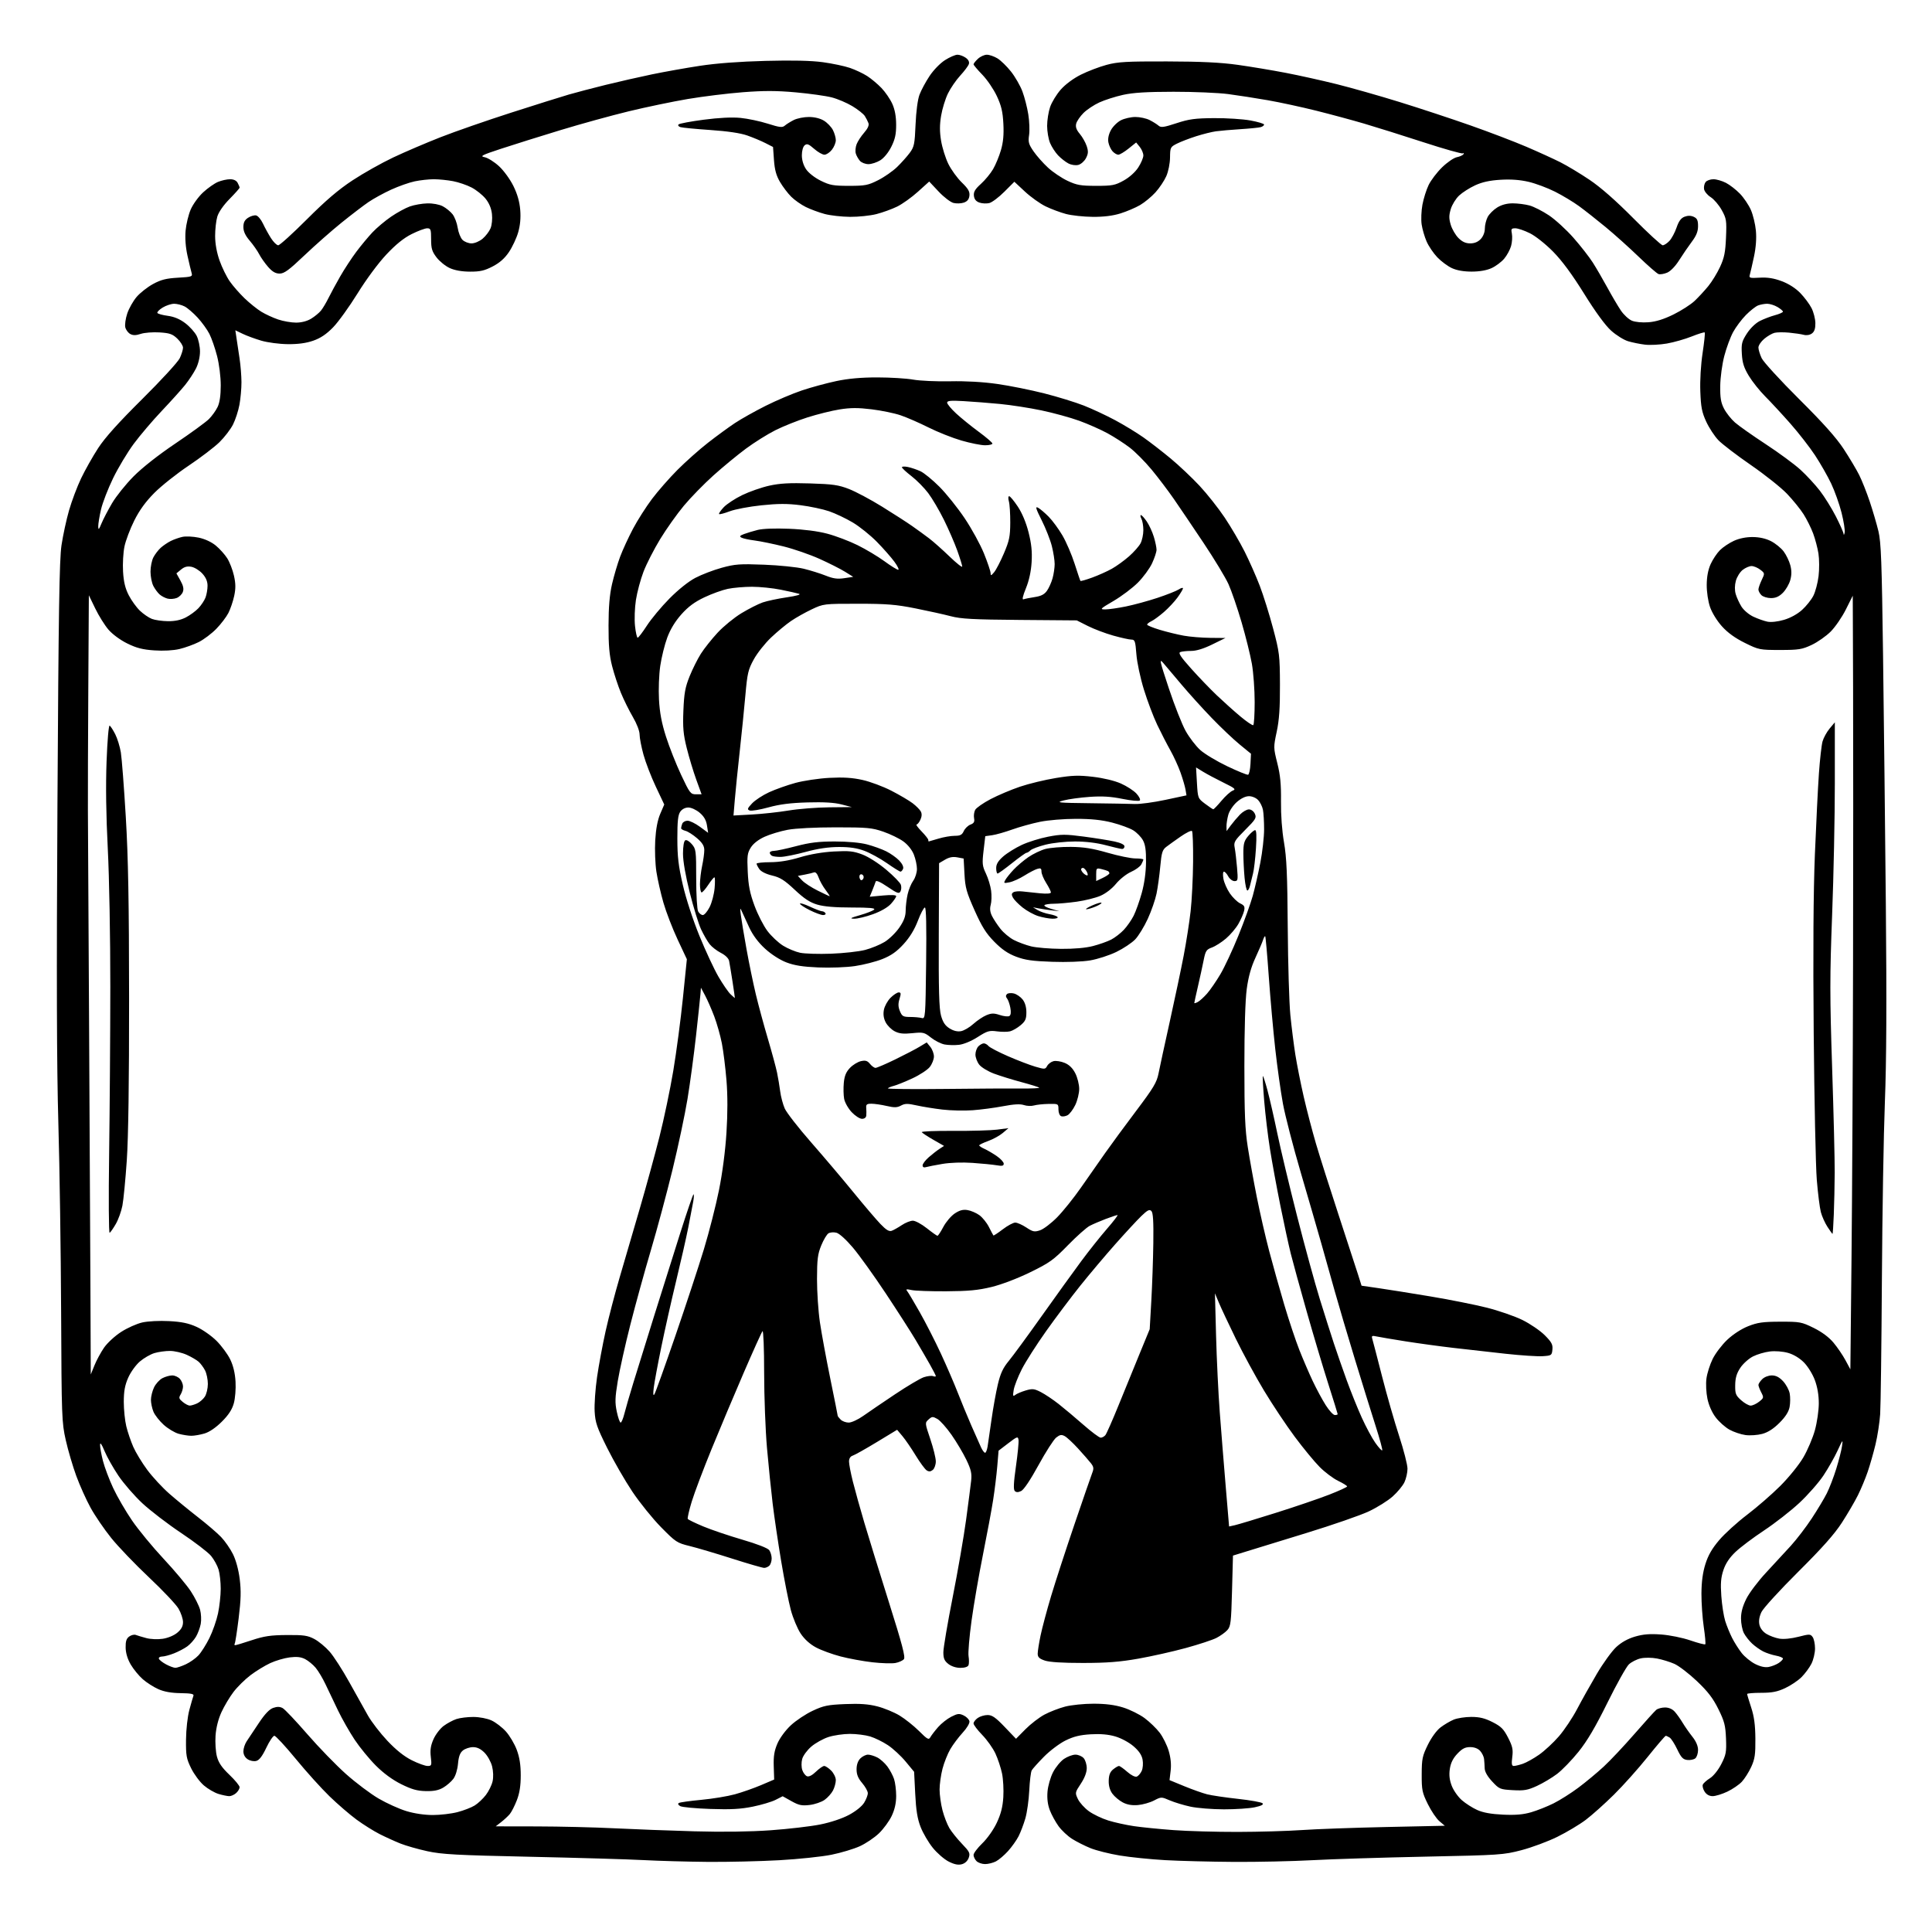 <svg version="1.1" xmlns="http://www.w3.org/2000/svg" xmlns:xlink="http://www.w3.org/1999/xlink" width="1024" height="1024" viewBox="0 0 1024 1024"><path stroke="none" fill="black" fill-rule="evenodd" d="M509.774,988.086C507.84,988.602 505.81,988.187 502.794,986.657C500.454,985.471 496.667,982.18 494.377,979.344C492.087,976.508 489.192,971.558 487.943,968.344C486.251,963.986 485.524,959.522 485.087,950.795L484.5,939.09L480.0,933.651C477.525,930.659 473.288,926.748 470.584,924.958C467.881,923.169 463.647,921.096 461.176,920.352C458.704,919.609 453.88,919.0 450.456,919.0C447.031,919.0 441.93,919.743 439.119,920.651C436.308,921.558 432.211,923.839 430.015,925.719C427.796,927.619 425.645,930.551 425.174,932.319C424.693,934.125 424.719,936.654 425.233,938.17C425.732,939.638 426.859,941.116 427.738,941.453C428.744,941.839 430.497,940.942 432.466,939.033C434.187,937.365 436.157,936.0 436.843,936.0C437.529,936.0 439.195,937.105 440.545,938.455C441.895,939.805 443.0,942.077 443.0,943.504C443.0,944.932 442.332,947.391 441.515,948.971C440.698,950.55 438.689,952.797 437.05,953.964C435.412,955.131 431.841,956.35 429.115,956.673C424.963,957.165 423.402,956.837 419.495,954.653L414.83,952.046L411.08,953.959C409.018,955.011 403.566,956.635 398.965,957.567C392.542,958.869 387.322,959.151 376.483,958.783C368.718,958.519 361.55,957.848 360.554,957.29C359.426,956.659 359.144,956.029 359.807,955.619C360.393,955.257 365.738,954.508 371.686,953.954C377.634,953.4 385.65,952.078 389.5,951.017C393.35,949.955 399.611,947.76 403.413,946.139L410.326,943.191L410.099,936.181C409.925,930.83 410.386,927.974 412.043,924.121C413.306,921.186 416.274,917.146 419.134,914.471C421.84,911.941 427.052,908.467 430.716,906.752C436.529,904.032 438.729,903.578 447.952,903.198C455.712,902.879 460.251,903.203 465.012,904.419C468.581,905.329 473.872,907.509 476.771,909.261C479.67,911.014 484.315,914.709 487.093,917.472C491.629,921.985 492.246,922.312 493.155,920.688C493.711,919.693 495.549,917.305 497.239,915.381C498.928,913.457 502.056,910.992 504.19,909.903C507.551,908.188 508.43,908.097 510.772,909.22C512.259,909.932 513.631,911.321 513.82,912.306C514.02,913.341 512.507,915.896 510.234,918.362C508.072,920.707 505.134,924.623 503.704,927.063C502.274,929.503 500.406,934.182 499.552,937.46C498.698,940.738 498.0,945.706 498.0,948.5C498.0,951.294 498.692,956.236 499.537,959.482C500.383,962.729 502.027,966.986 503.19,968.943C504.354,970.899 507.351,974.631 509.851,977.236C513.914,981.469 514.296,982.257 513.448,984.664C512.858,986.339 511.47,987.632 509.774,988.086zM522.121,988.0C520.483,988.0 518.436,987.293 517.571,986.429C516.707,985.564 516.0,984.095 516.0,983.164C516.0,982.232 518.094,979.452 520.654,976.985C523.322,974.414 526.591,969.774 528.313,966.111C530.482,961.5 531.446,957.738 531.776,952.584C532.028,948.658 531.723,942.983 531.097,939.973C530.471,936.963 528.899,932.211 527.602,929.414C526.305,926.616 523.164,922.188 520.622,919.572C518.08,916.956 516.0,914.208 516.0,913.465C516.0,912.722 517,911.413 518.223,910.557C519.445,909.701 521.799,909.0 523.454,909.0C525.842,909.0 527.704,910.297 532.484,915.294L538.506,921.588L543.503,916.538C546.251,913.761 550.784,910.268 553.575,908.777C556.366,907.286 561.298,905.376 564.535,904.533C567.772,903.69 574.553,903.0 579.605,903.0C585.967,903.0 590.781,903.615 595.271,905.002C598.835,906.103 603.945,908.628 606.626,910.612C609.307,912.597 612.919,916.084 614.652,918.36C616.386,920.637 618.538,924.975 619.433,928.0C620.508,931.628 620.859,935.202 620.467,938.5L619.872,943.5L627.686,946.716C631.984,948.485 637.452,950.425 639.837,951.028C642.223,951.631 649.57,952.716 656.164,953.439C662.758,954.162 668.612,955.212 669.173,955.773C669.866,956.466 668.544,957.146 665.047,957.896C662.217,958.503 654.861,958.992 648.701,958.983C642.54,958.973 634.575,958.337 631.0,957.569C627.425,956.801 622.475,955.301 620.0,954.236C615.533,952.315 615.472,952.315 611.642,954.307C609.52,955.411 605.695,956.494 603.142,956.713C599.962,956.985 597.42,956.542 595.071,955.305C593.185,954.312 590.718,952.24 589.589,950.701C588.233,948.852 587.573,946.497 587.645,943.76C587.724,940.766 588.373,939.117 589.988,937.809C591.216,936.814 592.606,936.0 593.076,936.0C593.546,936.0 595.522,937.398 597.468,939.106C599.528,940.915 601.634,941.971 602.511,941.634C603.34,941.316 604.52,939.953 605.134,938.605C605.763,937.226 605.962,934.609 605.589,932.623C605.132,930.186 603.631,927.984 600.74,925.51C598.364,923.476 594.2,921.242 591.112,920.344C587.41,919.268 583.245,918.906 578.085,919.213C572.432,919.549 569.041,920.382 564.773,922.483C561.623,924.034 556.492,927.887 553.371,931.047C550.25,934.206 547.308,937.485 546.834,938.333C546.359,939.181 545.772,943.996 545.528,949.033C545.285,954.071 544.35,960.723 543.451,963.816C542.552,966.909 540.938,971.161 539.865,973.265C538.792,975.369 536.279,978.899 534.282,981.11C532.284,983.321 529.401,985.775 527.875,986.565C526.348,987.354 523.759,988.0 522.121,988.0zM375.0,986.833C364.275,986.741 348.975,986.316 341.0,985.887C333.025,985.459 306.025,984.667 281.0,984.126C241.972,983.284 234.22,982.865 226.5,981.18C221.55,980.099 215.138,978.274 212.252,977.123C209.365,975.972 204.415,973.722 201.252,972.123C198.088,970.524 192.575,967.07 189.0,964.448C185.425,961.826 178.972,956.265 174.661,952.09C170.349,947.916 162.296,938.987 156.764,932.25C151.232,925.513 146.129,920.0 145.425,920.0C144.721,920.0 142.791,922.865 141.137,926.367C139.049,930.784 137.427,932.917 135.837,933.332C134.526,933.675 132.572,933.294 131.272,932.443C129.825,931.495 129.002,929.963 129.005,928.227C129.008,926.727 129.796,924.33 130.755,922.9C131.715,921.47 134.597,917.14 137.161,913.279C140.329,908.506 142.771,905.927 144.786,905.224C146.906,904.485 148.343,904.52 149.833,905.346C150.978,905.98 156.854,912.191 162.891,919.147C168.927,926.103 178.156,935.614 183.399,940.282C188.642,944.951 196.435,950.808 200.716,953.297C204.997,955.787 211.585,958.764 215.355,959.912C219.582,961.199 224.966,962.0 229.395,962.0C233.347,962.0 239.236,961.308 242.482,960.463C245.729,959.617 249.825,958.035 251.586,956.947C253.346,955.859 256.017,953.355 257.521,951.383C259.026,949.411 260.627,946.155 261.079,944.149C261.576,941.948 261.472,938.791 260.818,936.194C260.222,933.826 258.41,930.563 256.79,928.944C254.751,926.905 252.871,926.007 250.673,926.022C248.928,926.034 246.538,926.822 245.362,927.772C243.815,929.023 243.094,930.971 242.752,934.824C242.474,937.952 241.456,941.253 240.285,942.824C239.188,944.296 236.77,946.39 234.911,947.479C232.473,948.906 229.893,949.42 225.647,949.322C221.091,949.217 218.153,948.386 212.631,945.639C208.026,943.349 203.27,939.862 199.204,935.796C195.741,932.333 190.691,926.167 187.982,922.094C185.273,918.021 181.302,911.046 179.158,906.594C177.013,902.142 174.037,895.901 172.543,892.724C171.05,889.548 168.688,885.594 167.295,883.939C165.902,882.283 163.403,880.225 161.741,879.366C159.544,878.23 157.314,877.98 153.554,878.45C150.712,878.805 146.071,880.169 143.24,881.48C140.409,882.792 135.71,885.666 132.797,887.868C129.883,890.069 125.823,894.072 123.773,896.764C121.723,899.455 118.846,904.279 117.378,907.484C115.682,911.191 114.541,915.712 114.244,919.906C113.987,923.533 114.315,928.525 114.972,931.0C115.853,934.318 117.59,936.856 121.583,940.664C124.563,943.504 127,946.472 127,947.259C127,948.046 126.177,949.435 125.171,950.345C124.165,951.255 122.53,952.0 121.537,952.0C120.544,952.0 117.989,951.478 115.858,950.839C113.728,950.201 110.216,948.165 108.053,946.314C105.891,944.463 102.857,940.373 101.311,937.224C98.797,932.105 98.51,930.496 98.595,922.0C98.649,916.563 99.405,909.841 100.364,906.282C101.285,902.862 102.259,899.487 102.529,898.782C102.899,897.817 101.222,897.476 95.748,897.402C90.818,897.336 87.015,896.658 83.937,895.296C81.441,894.192 77.717,891.812 75.661,890.007C73.605,888.202 70.745,884.715 69.305,882.258C67.614,879.373 66.654,876.205 66.593,873.315C66.523,869.944 66.987,868.484 68.471,867.398C69.556,866.605 71.131,866.221 71.971,866.546C72.812,866.87 75.311,867.621 77.525,868.215C79.813,868.828 83.588,868.989 86.27,868.587C89.047,868.17 92.228,866.838 93.995,865.351C96.135,863.55 97,861.937 97,859.749C97,858.059 95.92,854.836 94.601,852.588C93.281,850.34 86.241,842.888 78.957,836.03C71.672,829.171 62.677,819.789 58.968,815.18C55.259,810.572 50.333,803.358 48.02,799.151C45.707,794.943 42.293,787.345 40.431,782.266C38.57,777.188 36.058,768.638 34.849,763.266C32.74,753.899 32.639,751.128 32.398,695.5C32.259,663.6 31.601,618.6 30.934,595.5C30.06,565.218 29.925,517.926 30.449,426.0C31.031,323.974 31.46,296.602 32.595,289.0C33.375,283.775 35.175,275.453 36.595,270.506C38.014,265.56 40.898,257.91 43.002,253.506C45.107,249.103 49.172,241.9 52.035,237.5C55.652,231.942 62.782,224.006 75.397,211.5C85.382,201.6 94.328,191.857 95.276,189.849C96.224,187.841 97,185.337 97,184.286C97,183.234 95.642,181.073 93.983,179.483C91.442,177.05 89.956,176.528 84.582,176.186C81.071,175.963 76.6,176.307 74.648,176.951C72.059,177.806 70.547,177.828 69.061,177.033C67.94,176.433 66.75,174.852 66.415,173.519C66.081,172.187 66.541,168.888 67.437,166.189C68.334,163.49 70.578,159.516 72.425,157.359C74.271,155.201 78.177,152.133 81.103,150.541C85.316,148.248 88.062,147.55 94.293,147.189C101.746,146.758 102.131,146.621 101.542,144.617C101.2,143.453 100.221,139.35 99.367,135.5C98.382,131.067 98.015,126.219 98.366,122.279C98.67,118.858 99.888,113.806 101.073,111.052C102.266,108.279 105.21,104.218 107.674,101.947C110.12,99.692 113.654,97.207 115.528,96.424C117.402,95.641 120.284,95 121.933,95C123.872,95 125.295,95.682 125.965,96.934C126.534,97.998 127,99.133 127,99.456C127.0,99.779 124.606,102.475 121.68,105.448C118.442,108.738 115.898,112.396 115.18,114.793C114.531,116.959 114.009,121.605 114.021,125.116C114.035,129.2 114.882,133.88 116.374,138.107C117.657,141.74 120.083,146.69 121.765,149.107C123.448,151.523 127.001,155.586 129.662,158.136C132.323,160.686 136.3,163.875 138.5,165.222C140.7,166.569 144.718,168.421 147.428,169.336C150.139,170.251 154.414,170.998 156.928,170.996C159.789,170.994 162.774,170.216 164.903,168.918C166.775,167.777 169.107,165.866 170.085,164.671C171.064,163.477 172.862,160.475 174.082,158.0C175.302,155.525 178.107,150.35 180.315,146.5C182.522,142.65 186.35,136.8 188.82,133.5C191.289,130.2 195.153,125.545 197.405,123.155C199.657,120.765 204.097,117.029 207.272,114.853C210.446,112.677 214.939,110.227 217.256,109.41C219.572,108.592 223.725,107.867 226.484,107.798C229.419,107.725 232.812,108.355 234.662,109.317C236.401,110.22 238.74,112.126 239.861,113.55C240.982,114.975 242.206,118.194 242.583,120.704C242.959,123.214 244.107,126.107 245.134,127.134C246.16,128.16 248.315,129 249.923,129.0C251.576,129 254.127,127.922 255.794,126.52C257.414,125.156 259.307,122.674 259.998,121.004C260.717,119.269 261.036,116.012 260.743,113.409C260.407,110.431 259.233,107.621 257.358,105.303C255.779,103.353 252.461,100.695 249.984,99.398C247.507,98.101 243.061,96.581 240.104,96.02C237.147,95.459 232.561,95 229.913,95.0C227.265,95 222.714,95.501 219.799,96.113C216.885,96.725 211.271,98.705 207.325,100.513C203.379,102.321 197.979,105.28 195.325,107.089C192.671,108.897 186.225,113.825 181.0,118.039C175.775,122.254 166.936,130.044 161.357,135.351C153.152,143.156 150.64,145.0 148.211,145C146.028,145 144.364,144.04 142.122,141.487C140.426,139.554 138.288,136.517 137.372,134.737C136.456,132.956 134.197,129.732 132.353,127.57C130.022,124.837 129,122.635 129.0,120.343C129,117.947 129.67,116.607 131.451,115.44C132.799,114.557 134.711,113.984 135.701,114.167C136.69,114.35 138.343,116.3 139.374,118.5C140.404,120.7 142.323,124.187 143.638,126.25C144.953,128.312 146.677,130 147.471,130C148.264,130 155.12,123.791 162.706,116.202C172.677,106.228 179.375,100.511 186.873,95.574C192.578,91.817 202.253,86.375 208.373,83.48C214.493,80.584 225.8,75.744 233.5,72.724C241.2,69.704 258.075,63.837 271.0,59.686C283.925,55.535 297.65,51.225 301.5,50.108C305.35,48.992 314.125,46.692 321.0,44.996C327.875,43.301 338.9,40.793 345.5,39.423C352.1,38.053 363.575,36.007 371.0,34.876C379.729,33.547 392.014,32.626 405.761,32.27C420.168,31.897 429.973,32.122 436.175,32.97C441.209,33.658 447.665,35.024 450.52,36.007C453.376,36.989 457.465,38.917 459.606,40.291C461.748,41.664 465.163,44.523 467.195,46.644C469.228,48.765 471.805,52.525 472.923,55.0C474.29,58.026 474.963,61.647 474.978,66.054C474.995,71.118 474.416,73.779 472.429,77.766C470.904,80.827 468.518,83.753 466.561,84.962C464.748,86.083 461.924,87 460.287,87C458.65,87 456.618,86.213 455.773,85.25C454.928,84.288 453.947,82.547 453.593,81.382C453.239,80.217 453.426,78.008 454.01,76.474C454.594,74.939 456.391,72.18 458.004,70.342C459.935,68.144 460.718,66.403 460.294,65.251C459.939,64.288 459.071,62.593 458.364,61.485C457.656,60.377 454.698,58.033 451.789,56.277C448.88,54.521 443.959,52.427 440.853,51.624C437.747,50.821 429.182,49.62 421.819,48.956C411.619,48.036 404.941,48.018 393.775,48.878C385.714,49.499 372.558,51.118 364.54,52.476C356.522,53.835 342.433,56.77 333.231,59C324.029,61.23 307.725,65.725 297.0,68.989C286.275,72.252 272.17,76.676 265.655,78.818C255.278,82.23 254.193,82.789 256.899,83.33C258.598,83.67 262.016,85.817 264.494,88.101C267.008,90.419 270.375,95.048 272.111,98.574C274.22,102.858 275.386,106.946 275.733,111.269C276.077,115.552 275.716,119.466 274.631,123.196C273.744,126.25 271.551,130.926 269.759,133.587C267.505,136.934 264.845,139.286 261.136,141.213C256.821,143.455 254.474,143.996 249.136,143.978C244.83,143.964 241.054,143.3 238.384,142.087C236.12,141.059 232.97,138.517 231.384,136.438C228.968,133.272 228.5,131.713 228.5,126.832C228.5,121.589 228.291,121.005 226.41,121.003C225.26,121.001 221.573,122.372 218.217,124.049C214.001,126.156 209.851,129.505 204.791,134.884C200.481,139.466 194.191,147.959 189.505,155.525C185.125,162.595 179.28,170.697 176.515,173.529C172.962,177.168 169.878,179.236 165.994,180.583C162.242,181.885 157.964,182.464 152.5,182.407C148.046,182.362 141.84,181.544 138.5,180.564C135.2,179.595 130.753,177.958 128.618,176.928L124.736,175.054L125.361,179.277C125.706,181.6 126.431,186.425 126.973,190.0C127.516,193.575 127.969,199.23 127.98,202.566C127.991,205.903 127.51,211.285 126.911,214.526C126.311,217.768 124.775,222.484 123.496,225.008C122.217,227.532 118.995,231.735 116.335,234.348C113.676,236.962 106.328,242.565 100.007,246.8C93.686,251.035 85.508,257.525 81.834,261.222C77.195,265.888 73.931,270.384 71.156,275.927C68.958,280.319 66.622,286.504 65.964,289.673C65.306,292.841 64.972,298.824 65.22,302.967C65.549,308.45 66.373,311.861 68.247,315.5C69.663,318.25 72.324,321.935 74.161,323.689C75.997,325.442 78.85,327.395 80.5,328.029C82.15,328.662 85.975,329.209 89.0,329.244C92.699,329.287 95.81,328.633 98.5,327.246C100.7,326.111 103.709,323.904 105.186,322.342C106.664,320.779 108.351,318.233 108.936,316.685C109.521,315.137 110,312.331 110,310.451C110,308.119 109.125,306.072 107.25,304.013C105.738,302.353 103.133,300.734 101.463,300.415C99.265,299.995 97.744,300.397 95.963,301.866L93.5,303.897L95.624,307.699C97.162,310.451 97.515,312.125 96.901,313.765C96.435,315.01 94.965,316.443 93.634,316.949C92.303,317.455 90.154,317.61 88.857,317.293C87.561,316.977 85.666,315.995 84.648,315.111C83.629,314.228 82.114,312.188 81.282,310.579C80.45,308.97 79.769,305.559 79.769,303C79.769,300.441 80.453,297.031 81.29,295.423C82.126,293.816 83.865,291.54 85.155,290.367C86.445,289.194 88.85,287.561 90.5,286.737C92.15,285.914 94.953,284.928 96.73,284.545C98.506,284.163 102.359,284.348 105.29,284.956C108.574,285.638 112.064,287.253 114.38,289.162C116.448,290.866 119.18,293.909 120.452,295.923C121.723,297.938 123.321,302.076 124.002,305.119C124.943,309.323 124.972,311.903 124.124,315.859C123.509,318.723 122.13,322.784 121.059,324.884C119.988,326.984 117.109,330.762 114.662,333.28C112.214,335.799 108.026,338.954 105.356,340.293C102.685,341.631 98.075,343.298 95.11,343.996C91.798,344.777 86.651,345.056 81.759,344.721C75.598,344.299 72.362,343.468 67.441,341.046C63.71,339.209 59.593,336.178 57.475,333.708C55.49,331.394 52.342,326.35 50.479,322.5L47.092,315.5L46.801,365.0C46.641,392.225 46.545,421.25 46.588,429.5C46.631,437.75 46.91,487.925 47.207,541.0C47.504,594.075 47.828,657.975 47.928,683.0L48.109,728.5L50.08,723.644C51.163,720.973 53.44,716.768 55.139,714.299C56.845,711.818 60.89,708.088 64.181,705.961C67.456,703.845 72.519,701.58 75.432,700.928C78.461,700.25 84.534,699.945 89.614,700.216C96.31,700.572 99.914,701.328 104.237,703.283C107.392,704.711 112.136,708.043 114.779,710.689C117.423,713.335 120.679,717.75 122.015,720.5C123.626,723.817 124.576,727.79 124.838,732.301C125.06,736.138 124.66,741.15 123.921,743.801C122.993,747.127 121.134,749.97 117.555,753.534C114.382,756.694 110.968,759.02 108.384,759.784C106.12,760.453 102.97,760.997 101.384,760.994C99.798,760.991 96.781,760.511 94.679,759.928C92.578,759.344 89.022,757.209 86.776,755.183C84.531,753.158 82.088,750.052 81.347,748.282C80.606,746.512 80,743.655 80,741.933C80,740.211 80.736,737.252 81.635,735.357C82.534,733.462 84.537,731.257 86.085,730.456C87.634,729.655 89.978,729.0 91.295,729.0C92.612,729.0 94.435,729.823 95.345,730.829C96.255,731.835 97,733.641 97,734.842C97,736.044 96.437,737.95 95.75,739.079C94.668,740.854 94.818,741.391 96.861,743.065C98.159,744.129 99.826,745 100.564,745.0C101.302,745.0 103.046,744.481 104.439,743.846C105.832,743.211 107.691,741.595 108.569,740.254C109.448,738.913 110.167,735.883 110.167,733.519C110.167,731.156 109.5,727.934 108.686,726.359C107.871,724.784 106.363,722.734 105.334,721.803C104.306,720.872 101.447,719.195 98.982,718.077C96.517,716.959 92.527,716.034 90.116,716.022C87.705,716.01 83.989,716.522 81.858,717.161C79.728,717.799 76.252,719.804 74.134,721.617C71.987,723.455 69.252,727.255 67.951,730.206C66.191,734.203 65.617,737.338 65.61,743.0C65.605,747.125 66.205,752.975 66.943,756.0C67.681,759.025 69.348,763.922 70.646,766.882C71.945,769.843 75.28,775.33 78.057,779.077C80.834,782.823 86.12,788.523 89.803,791.742C93.487,794.961 100.325,800.566 105.0,804.197C109.675,807.829 115.157,812.532 117.183,814.65C119.208,816.767 122.029,820.833 123.452,823.685C125.042,826.869 126.43,831.979 127.051,836.93C127.833,843.172 127.709,847.845 126.503,857.636C125.645,864.591 124.705,870.668 124.413,871.141C124.121,871.613 124.246,871.994 124.691,871.987C125.136,871.98 129.1,870.782 133.5,869.325C140.006,867.17 143.46,866.661 152.0,866.599C160.986,866.533 163.095,866.839 166.628,868.719C168.899,869.928 172.527,872.928 174.691,875.386C176.854,877.844 181.522,885.081 185.062,891.469C188.603,897.856 193.075,905.857 195.0,909.249C196.925,912.64 201.583,918.685 205.351,922.68C209.932,927.538 214.209,930.948 218.261,932.972C221.593,934.638 225.351,936.0 226.613,936.0C228.766,936.0 228.871,935.706 228.333,931.165C227.905,927.553 228.267,925.186 229.761,921.806C230.862,919.319 233.278,916.157 235.131,914.78C236.984,913.403 240.03,911.764 241.899,911.138C243.769,910.512 247.819,910.01 250.899,910.022C254.142,910.035 258.184,910.811 260.5,911.866C262.7,912.868 266.133,915.499 268.129,917.713C270.125,919.927 272.713,924.289 273.879,927.407C275.381,931.42 276.0,935.374 276.0,940.949C276.0,946.507 275.394,950.392 273.938,954.161C272.804,957.097 271.117,960.404 270.188,961.509C269.26,962.613 267.202,964.526 265.615,965.759L262.73,968.0L284.615,968.039C296.652,968.06 315.05,968.504 325.5,969.027C335.95,969.549 355.075,970.271 368.0,970.632C383.127,971.055 397.557,970.856 408.5,970.075C417.85,969.407 429.634,968.034 434.686,967.023C440.228,965.915 446.279,963.903 449.942,961.95C453.56,960.022 456.819,957.411 458.007,955.489C459.103,953.715 459.982,951.417 459.959,950.382C459.937,949.347 458.587,946.942 456.959,945.038C454.81,942.524 454.0,940.538 454.0,937.788C454.0,935.333 454.704,933.296 456.0,932.0C457.1,930.9 458.922,930.0 460.05,930.0C461.177,930.0 463.404,930.675 464.998,931.499C466.592,932.323 468.983,934.461 470.31,936.249C471.638,938.037 473.236,941.03 473.862,942.899C474.488,944.769 474.996,948.819 474.99,951.899C474.984,955.706 474.22,959.102 472.608,962.5C471.302,965.25 468.269,969.39 465.867,971.699C463.465,974.009 458.901,977.085 455.724,978.534C452.548,979.984 445.798,982.013 440.724,983.043C435.651,984.073 423.175,985.385 413.0,985.957C402.825,986.53 385.725,986.924 375.0,986.833zM654.0,986.843C641.625,986.766 625.2,986.347 617.5,985.912C609.8,985.477 599.0,984.374 593.5,983.462C588.0,982.549 581.025,980.799 578.0,979.572C574.975,978.346 570.585,976.133 568.245,974.655C565.904,973.177 562.666,970.141 561.049,967.908C559.431,965.675 557.352,961.869 556.428,959.45C555.301,956.5 554.897,953.257 555.2,949.601C555.452,946.563 556.751,942.016 558.135,939.326C559.501,936.672 562.121,933.487 563.957,932.25C565.793,931.013 568.509,930.0 569.993,930.0C571.476,930.0 573.435,930.823 574.345,931.829C575.255,932.835 576.0,935.232 576.0,937.157C576.0,939.409 574.878,942.351 572.853,945.408C569.762,950.075 569.735,950.22 571.324,953.552C572.213,955.418 574.829,958.312 577.136,959.983C579.442,961.654 584.078,963.87 587.437,964.908C590.795,965.945 596.909,967.29 601.022,967.896C605.135,968.502 614.575,969.447 622.0,969.996C629.425,970.546 644.725,970.977 656.0,970.954C667.275,970.932 682.575,970.489 690.0,969.971C697.425,969.453 717.513,968.727 734.64,968.358L765.781,967.686L762.923,965.281C761.351,963.959 758.588,959.876 756.782,956.208C753.789,950.126 753.503,948.739 753.532,940.433C753.562,932.229 753.885,930.676 756.789,924.777C758.692,920.912 761.446,917.135 763.507,915.562C765.429,914.097 768.561,912.246 770.468,911.449C772.375,910.652 776.57,910.0 779.789,910.0C784.191,910.0 786.987,910.682 791.071,912.75C795.609,915.049 796.962,916.402 799.318,921.0C801.674,925.597 802.038,927.28 801.534,931.25C801.068,934.921 801.246,936.0 802.316,936.0C803.078,936.0 805.231,935.483 807.101,934.852C808.97,934.221 812.861,932.052 815.746,930.032C818.631,928.013 823.356,923.629 826.246,920.292C829.136,916.954 833.474,910.46 835.888,905.861C838.301,901.263 843.012,892.854 846.356,887.176C849.7,881.498 854.329,875.108 856.641,872.976C859.41,870.424 862.824,868.526 866.638,867.417C870.955,866.162 874.475,865.882 880.465,866.32C884.994,866.65 891.737,868.017 895.919,869.451C899.999,870.851 903.559,871.774 903.831,871.503C904.102,871.232 903.743,867.105 903.033,862.333C902.323,857.561 901.767,849.572 901.798,844.578C901.837,838.375 902.5,833.442 903.891,829.0C905.353,824.335 907.421,820.745 911.214,816.284C914.121,812.866 920.775,806.823 926.0,802.855C931.225,798.888 939.139,792.01 943.586,787.571C948.097,783.068 953.488,776.405 955.78,772.5C958.04,768.65 960.813,762.134 961.944,758.02C963.075,753.906 964.0,747.511 964.0,743.808C964.0,739.402 963.269,735.122 961.885,731.423C960.698,728.25 958.145,724.145 956.066,722.066C953.77,719.77 950.572,717.86 947.657,717.044C944.913,716.276 940.908,715.969 938.045,716.308C935.345,716.628 931.307,717.823 929.07,718.965C926.833,720.106 923.825,722.819 922.386,724.993C920.459,727.905 919.749,730.305 919.692,734.106C919.623,738.699 919.967,739.581 922.823,742.133C924.588,743.71 926.864,745.0 927.881,745.0C928.898,745.0 930.912,744.07 932.357,742.934C934.859,740.966 934.913,740.732 933.492,737.984C932.671,736.397 932.0,734.627 932.0,734.05C932,733.472 932.9,732.1 934.0,731.0C935.139,729.861 937.333,729.0 939.099,729.0C941.269,729.0 943.058,729.921 945.067,732.072C946.645,733.761 948.226,736.686 948.579,738.572C948.933,740.457 948.908,743.679 948.523,745.732C948.043,748.286 946.351,750.934 943.159,754.126C939.996,757.29 937.053,759.178 934.009,759.998C931.54,760.662 927.543,760.935 925.126,760.604C922.709,760.272 918.9,758.989 916.662,757.751C914.424,756.513 911.144,753.597 909.372,751.271C907.383,748.66 905.698,744.864 904.969,741.351C904.304,738.148 904.078,733.467 904.452,730.647C904.818,727.89 906.292,723.235 907.729,720.302C909.165,717.368 912.637,712.796 915.445,710.14C918.528,707.225 922.918,704.37 926.525,702.934C931.523,700.946 934.302,700.552 943.521,700.528C954.006,700.501 954.869,700.661 961.275,703.815C965.605,705.946 969.346,708.723 971.754,711.592C973.814,714.046 976.677,718.241 978.116,720.915L980.732,725.776L981.346,666.638C981.684,634.112 982.049,563.85 982.157,510.5C982.266,457.15 982.275,391.502 982.177,364.616L982.0,315.731L978.335,323.057C976.32,327.086 972.696,332.357 970.282,334.771C967.868,337.185 963.33,340.361 960.196,341.83C955.1,344.219 953.336,344.5 943.447,344.5C932.681,344.5 932.195,344.402 924.775,340.734C919.621,338.186 915.699,335.347 912.649,331.954C910.053,329.068 907.381,324.726 906.349,321.72C905.316,318.71 904.576,313.748 904.6,310.0C904.628,305.686 905.326,301.987 906.674,299.0C907.792,296.525 910.01,293.196 911.603,291.603C913.196,290.01 916.525,287.782 919.0,286.652C921.867,285.344 925.496,284.615 929.0,284.643C932.583,284.673 935.961,285.436 938.692,286.835C940.998,288.016 943.994,290.448 945.35,292.241C946.706,294.033 948.298,297.314 948.888,299.532C949.651,302.401 949.65,304.684 948.885,307.453C948.295,309.592 946.538,312.615 944.983,314.171C942.954,316.2 941.163,317.0 938.648,317C936.72,317 934.436,316.293 933.571,315.429C932.707,314.564 932.0,313.23 932.0,312.462C932.0,311.695 932.775,309.443 933.722,307.456C935.43,303.876 935.423,303.827 932.972,301.944C931.613,300.899 929.548,300.034 928.385,300.022C927.222,300.01 925.095,300.924 923.659,302.054C922.223,303.183 920.594,305.795 920.038,307.859C919.397,310.239 919.367,312.792 919.954,314.841C920.464,316.617 921.825,319.598 922.978,321.465C924.162,323.38 926.91,325.722 929.288,326.842C931.604,327.933 934.955,329.124 936.733,329.489C938.687,329.889 942.166,329.512 945.525,328.536C948.928,327.546 952.645,325.508 955.114,323.278C957.331,321.275 960.032,317.897 961.117,315.771C962.201,313.645 963.444,308.957 963.878,305.354C964.311,301.751 964.285,296.372 963.819,293.402C963.354,290.432 962.08,285.617 960.99,282.702C959.899,279.787 957.622,275.218 955.929,272.549C954.236,269.879 950.297,265.014 947.175,261.738C944.054,258.462 935.425,251.594 928.0,246.477C920.575,241.36 912.836,235.447 910.802,233.337C908.769,231.227 905.86,226.8 904.339,223.5C902.039,218.508 901.512,215.819 901.205,207.5C900.984,201.506 901.47,193.326 902.417,187.082C903.286,181.352 903.792,176.459 903.542,176.209C903.291,175.958 900.192,176.912 896.654,178.328C893.116,179.744 887.19,181.431 883.486,182.076C879.781,182.721 874.573,182.991 871.913,182.676C869.253,182.361 865.214,181.545 862.937,180.863C860.659,180.181 856.609,177.656 853.936,175.253C850.825,172.456 845.676,165.414 839.631,155.691C833.251,145.428 827.912,138.19 823.173,133.379C819.208,129.354 813.865,125.115 810.883,123.629C807.981,122.183 804.514,121 803.179,121C801.035,121 800.818,121.339 801.327,123.883C801.644,125.469 801.458,128.38 800.913,130.352C800.369,132.324 798.722,135.366 797.253,137.111C795.784,138.857 792.764,141.111 790.541,142.12C787.948,143.299 784.172,143.956 780.0,143.956C775.766,143.956 772.106,143.308 769.5,142.097C767.3,141.075 763.835,138.497 761.799,136.369C759.764,134.241 757.214,130.475 756.132,128.0C755.05,125.525 753.865,121.447 753.497,118.938C753.13,116.429 753.318,111.733 753.915,108.503C754.512,105.273 755.991,100.576 757.203,98.065C758.414,95.554 761.616,91.341 764.319,88.702C767.021,86.063 770.539,83.642 772.137,83.323C773.735,83.003 775.327,82.28 775.675,81.716C776.024,81.152 775.876,80.958 775.348,81.285C774.819,81.612 765.412,78.957 754.443,75.385C743.474,71.813 729.325,67.372 723.0,65.515C716.675,63.658 705.2,60.565 697.5,58.64C689.8,56.716 678.325,54.236 672.0,53.13C665.675,52.024 656.225,50.555 651.0,49.866C645.775,49.178 632.725,48.625 622.0,48.638C607.708,48.656 600.543,49.098 595.172,50.294C591.141,51.191 585.513,52.992 582.666,54.296C579.818,55.599 576.028,58.126 574.244,59.91C572.459,61.695 570.728,64.237 570.396,65.559C569.965,67.275 570.514,68.822 572.31,70.957C573.695,72.603 575.343,75.508 575.971,77.413C576.897,80.218 576.825,81.438 575.592,83.822C574.754,85.443 572.927,87.052 571.526,87.404C570.046,87.775 567.836,87.444 566.241,86.61C564.734,85.823 562.286,83.901 560.803,82.339C559.32,80.778 557.407,77.827 556.553,75.782C555.699,73.737 555.0,69.655 555.0,66.71C555.0,63.766 555.709,59.276 556.575,56.734C557.441,54.191 559.976,50.037 562.208,47.501C564.668,44.706 568.871,41.586 572.883,39.577C576.522,37.754 582.65,35.416 586.5,34.381C592.506,32.767 597.05,32.508 618.5,32.559C636.597,32.601 646.952,33.1 656.0,34.367C662.875,35.329 674.35,37.242 681.5,38.618C688.65,39.994 700.8,42.691 708.5,44.611C716.2,46.531 731.166,50.783 741.757,54.06C752.349,57.338 769.224,62.906 779.257,66.434C789.291,69.962 802.675,75.069 809.0,77.782C815.325,80.495 823.425,84.187 827.0,85.987C830.575,87.786 837.55,91.983 842.5,95.312C848.408,99.286 856.378,106.284 865.698,115.683C873.506,123.557 880.516,130.0 881.273,130.0C882.031,130.0 883.628,128.96 884.822,127.69C886.015,126.419 887.722,123.238 888.614,120.62C889.776,117.208 890.973,115.581 892.839,114.871C894.585,114.207 896.194,114.223 897.722,114.919C899.523,115.74 900,116.77 900.0,119.835C900.0,122.663 899.109,124.901 896.708,128.106C894.898,130.523 891.89,134.919 890.023,137.876C887.98,141.113 885.431,143.756 883.617,144.519C881.96,145.216 879.906,145.548 879.052,145.257C878.199,144.967 873.45,140.821 868.5,136.045C863.55,131.269 855.675,124.203 851.0,120.344C846.325,116.484 839.997,111.501 836.938,109.27C833.878,107.039 828.138,103.584 824.181,101.591C820.224,99.598 813.952,97.254 810.243,96.381C805.685,95.308 800.857,94.951 795.344,95.28C789.59,95.624 785.615,96.491 781.844,98.227C778.905,99.581 775.081,102.023 773.347,103.655C771.613,105.286 769.629,108.507 768.939,110.811C767.934,114.164 767.933,115.832 768.932,119.167C769.619,121.459 771.455,124.609 773.013,126.167C775.014,128.168 776.846,129.0 779.249,129.0C781.513,129.0 783.379,128.225 784.826,126.686C786.133,125.294 787.0,123.081 787.0,121.136C787.0,119.357 787.664,116.616 788.476,115.047C789.287,113.477 791.562,111.198 793.53,109.981C795.898,108.518 798.698,107.771 801.805,107.774C804.387,107.776 808.37,108.284 810.656,108.902C812.941,109.521 817.573,111.871 820.949,114.125C824.325,116.379 830.173,121.726 833.946,126.008C837.719,130.289 842.338,136.201 844.212,139.146C846.085,142.091 849.58,148.1 851.978,152.5C854.375,156.9 857.589,162.349 859.119,164.608C860.649,166.868 863.272,169.284 864.948,169.979C866.738,170.72 870.369,171.059 873.748,170.801C877.704,170.499 881.842,169.208 887.0,166.668C891.125,164.636 896.157,161.405 898.182,159.488C900.208,157.57 903.458,154.057 905.405,151.681C907.352,149.305 910.177,144.692 911.681,141.43C913.906,136.606 914.491,133.698 914.821,125.842C915.197,116.849 915.041,115.851 912.549,111.342C911.078,108.679 908.44,105.593 906.687,104.484C904.934,103.376 903.353,101.438 903.173,100.179C902.994,98.92 903.386,97.24 904.046,96.445C904.705,95.65 906.558,95 908.162,95C909.767,95 912.749,95.862 914.79,96.915C916.83,97.969 920.165,100.556 922.201,102.665C924.236,104.774 926.839,108.626 927.986,111.224C929.132,113.822 930.335,118.777 930.658,122.236C931.04,126.33 930.687,131.136 929.646,136.012C928.766,140.13 927.787,144.4 927.47,145.5C926.934,147.361 927.297,147.477 932.705,147.173C936.872,146.939 940.171,147.466 944.369,149.037C948.056,150.416 951.694,152.743 954.198,155.324C956.385,157.577 959.063,161.164 960.151,163.295C961.238,165.427 962.153,169.011 962.184,171.261C962.224,174.143 961.688,175.759 960.37,176.734C959.23,177.577 957.524,177.859 956.0,177.457C954.625,177.094 951.114,176.574 948.199,176.303C945.283,176.031 941.83,176.077 940.526,176.404C939.221,176.732 936.769,178.165 935.077,179.589C933.385,181.013 932.0,183.082 932,184.188C932,185.293 932.775,187.841 933.723,189.849C934.67,191.857 943.589,201.6 953.542,211.5C966.372,224.261 973.259,231.974 977.208,238.0C980.271,242.675 983.963,248.868 985.412,251.763C986.861,254.658 989.379,261.002 991.007,265.862C992.635,270.721 994.711,277.803 995.62,281.599C997.005,287.381 997.399,297.982 998.053,347.0C998.483,379.175 999.148,438.8 999.532,479.5C1000.019,531.149 999.867,562.712 999.028,584.0C998.368,600.775 997.654,643.075 997.443,678.0C997.232,712.925 996.821,745.1 996.53,749.5C996.238,753.9 995.123,761.143 994.052,765.596C992.98,770.049 991.118,776.574 989.912,780.096C988.707,783.618 986.379,789.2 984.739,792.5C983.099,795.8 979.286,802.325 976.266,807.0C972.299,813.141 965.86,820.389 953.067,833.113C943.327,842.8 934.571,852.383 933.61,854.41C932.453,856.848 932.086,859.117 932.526,861.12C932.938,862.992 934.361,864.857 936.262,866.013C937.951,867.04 941.026,868.166 943.095,868.516C945.365,868.9 949.361,868.511 953.164,867.537C959.077,866.022 959.548,866.029 960.735,867.652C961.431,868.604 962,871.339 962,873.731C962.0,876.123 961.136,879.773 960.08,881.843C959.024,883.912 956.662,887.102 954.83,888.93C952.999,890.759 949.1,893.372 946.167,894.738C941.997,896.681 939.218,897.222 933.417,897.222C929.338,897.222 926.006,897.51 926.013,897.861C926.02,898.212 926.987,901.425 928.162,905.0C929.728,909.765 930.321,914.169 930.385,921.5C930.458,929.918 930.11,932.291 928.183,936.5C926.923,939.25 924.679,942.794 923.196,944.376C921.713,945.959 918.25,948.317 915.5,949.617C912.75,950.917 909.273,951.985 907.773,951.99C906.004,951.997 904.503,951.171 903.5,949.641C902.65,948.343 902.213,946.656 902.528,945.891C902.844,945.126 904.541,943.6 906.301,942.5C908.156,941.34 910.683,938.19 912.317,935.0C914.838,930.076 915.1,928.656 914.817,921.446C914.544,914.519 913.977,912.334 910.765,905.838C907.917,900.076 905.22,896.564 899.399,891.034C895.201,887.047 889.832,882.928 887.466,881.882C885.101,880.836 880.964,879.562 878.274,879.052C875.462,878.519 871.772,878.488 869.595,878.979C867.511,879.449 864.695,880.877 863.337,882.153C861.979,883.429 856.863,892.579 851.969,902.487C845.573,915.434 841.259,922.75 836.628,928.5C833.085,932.9 827.971,938.177 825.264,940.227C822.557,942.277 817.756,945.138 814.595,946.585C809.698,948.827 807.804,949.158 801.815,948.82C795.054,948.438 794.635,948.263 790.892,944.25C788.404,941.582 786.97,939.072 786.917,937.289C786.871,935.755 786.722,933.494 786.585,932.265C786.448,931.035 785.516,929.123 784.513,928.015C783.352,926.731 781.428,926.0 779.213,926.0C776.533,926.0 774.978,926.804 772.428,929.507C770.121,931.954 768.915,934.386 768.44,937.549C767.958,940.768 768.249,943.364 769.445,946.495C770.372,948.922 772.765,952.343 774.764,954.098C776.763,955.853 780.446,958.209 782.949,959.333C786.084,960.741 790.332,961.509 796.606,961.802C803.258,962.112 807.285,961.768 811.553,960.528C814.766,959.593 820.119,957.469 823.448,955.807C826.776,954.144 832.687,950.404 836.583,947.494C840.478,944.585 846.512,939.571 849.991,936.352C853.469,933.133 860.819,925.325 866.323,919.0C871.827,912.675 877.017,906.938 877.856,906.25C878.696,905.562 880.793,905.0 882.517,905.0C884.504,905.0 886.388,905.823 887.664,907.25C888.771,908.487 890.642,911.117 891.823,913.093C893.003,915.069 895.326,918.394 896.985,920.481C898.937,922.938 900.0,925.417 900.0,927.515C900.0,929.297 899.352,931.293 898.56,931.95C897.769,932.607 895.856,932.999 894.31,932.822C892.021,932.56 891.031,931.516 888.97,927.195C887.579,924.277 885.779,921.472 884.97,920.96C884.162,920.449 883.225,920.024 882.889,920.015C882.553,920.007 878.22,925.062 873.261,931.25C868.301,937.438 860.251,946.438 855.371,951.252C850.492,956.065 843.8,962.047 840.5,964.545C837.2,967.043 830.418,971.098 825.429,973.556C820.439,976.014 811.889,979.193 806.429,980.622C796.858,983.126 795.023,983.249 755.5,984.061C732.95,984.524 705.95,985.371 695.5,985.942C685.05,986.514 666.375,986.919 654.0,986.843zM92.984,883.978C93.818,883.966 96.3,883.123 98.5,882.104C100.7,881.086 103.708,878.958 105.185,877.376C106.662,875.794 109.281,871.649 111.005,868.165C112.729,864.681 114.776,858.831 115.553,855.165C116.33,851.499 116.973,845.627 116.983,842.116C116.992,838.605 116.486,834.018 115.859,831.922C115.231,829.827 113.434,826.556 111.866,824.654C110.298,822.751 103.165,817.287 96.016,812.511C88.866,807.734 79.594,800.63 75.411,796.723C71.227,792.816 65.541,786.265 62.774,782.166C60.008,778.066 56.696,772.189 55.414,769.106C53.833,765.301 53.071,764.257 53.042,765.856C53.019,767.151 53.712,770.976 54.581,774.356C55.451,777.735 57.887,784.192 59.995,788.704C62.103,793.216 66.601,800.958 69.991,805.908C73.381,810.857 80.905,819.99 86.711,826.203C92.517,832.417 99.009,840.161 101.139,843.414C103.269,846.666 105.478,851.06 106.048,853.178C106.618,855.297 106.775,858.685 106.395,860.708C106.016,862.73 104.881,865.782 103.874,867.489C102.867,869.195 100.796,871.5 99.272,872.61C97.747,873.721 94.578,875.387 92.23,876.314C89.881,877.241 87.031,878.0 85.896,878.0C84.762,878.0 84.007,878.522 84.22,879.16C84.433,879.798 86.151,881.148 88.038,882.16C89.925,883.172 92.151,883.99 92.984,883.978zM509.028,884.0C506.74,884.0 504.239,883.189 502.635,881.927C500.549,880.286 500.0,878.995 500.0,875.726C500.0,873.456 502.226,860.326 504.946,846.549C507.666,832.772 510.865,814.3 512.055,805.5C513.245,796.7 514.449,787.389 514.731,784.808C515.148,780.987 514.686,778.948 512.235,773.808C510.58,770.339 507.038,764.365 504.363,760.533C501.688,756.701 498.293,752.891 496.818,752.066C494.382,750.704 493.956,750.73 492.157,752.358C490.189,754.139 490.195,754.202 493.089,762.762C494.69,767.499 496.0,772.811 496.0,774.565C496.0,776.32 495.287,778.347 494.416,779.07C493.272,780.019 492.373,780.094 491.177,779.34C490.267,778.766 487.631,775.192 485.319,771.398C483.007,767.604 479.848,762.996 478.299,761.158L475.484,757.817L464.705,764.353C458.777,767.947 453.043,771.169 451.963,771.512C450.698,771.913 450.0,773.029 450.0,774.651C450.0,776.035 450.924,780.842 452.052,785.333C453.181,789.825 455.9,799.575 458.093,807.0C460.287,814.425 466.165,833.442 471.155,849.26C478.208,871.614 479.972,878.328 479.079,879.405C478.446,880.167 476.423,881.073 474.583,881.419C472.742,881.764 467.246,881.594 462.368,881.041C457.491,880.487 449.9,879.093 445.5,877.942C441.1,876.791 435.25,874.646 432.5,873.175C429.272,871.448 426.395,868.847 424.383,865.836C422.668,863.27 420.316,857.645 419.156,853.336C417.997,849.026 415.696,837.4 414.045,827.5C412.394,817.6 410.363,803.875 409.531,797.0C408.7,790.125 407.346,776.85 406.522,767.5C405.699,758.15 405.019,740.173 405.012,727.55C405.005,714.826 404.62,705.023 404.148,705.55C403.679,706.073 399.212,715.95 394.22,727.5C389.228,739.05 381.554,757.275 377.165,768.0C372.777,778.725 368.035,791.281 366.628,795.901C365.22,800.522 364.279,804.643 364.536,805.059C364.793,805.475 368.49,807.269 372.752,809.045C377.013,810.822 386.328,813.976 393.452,816.053C401.269,818.334 406.918,820.535 407.702,821.607C408.416,822.583 409.0,824.556 409.0,825.991C409.0,827.426 408.46,829.14 407.8,829.8C407.14,830.46 405.902,831.007 405.05,831.014C404.197,831.022 396.525,828.801 388.0,826.079C379.475,823.356 369.35,820.36 365.5,819.42C358.829,817.792 358.117,817.323 350.358,809.433C345.88,804.879 339.03,796.388 335.135,790.563C331.24,784.738 325.242,774.327 321.806,767.427C316.358,756.485 315.51,754.015 315.176,748.109C314.966,744.384 315.537,736.199 316.447,729.918C317.356,723.638 319.403,712.65 320.995,705.5C322.588,698.35 325.941,685.525 328.447,677.0C330.952,668.475 335.741,652.091 339.088,640.592C342.435,629.092 347.125,611.992 349.511,602.592C351.896,593.191 355.204,577.4 356.86,567.5C358.517,557.6 360.813,540.254 361.962,528.953L364.052,508.406L359.149,497.953C356.453,492.204 353.077,483.45 351.647,478.5C350.218,473.55 348.532,466.125 347.9,462.0C347.269,457.875 346.993,450.401 347.287,445.391C347.644,439.321 348.531,434.636 349.946,431.348L352.069,426.413L347.599,416.956C345.14,411.755 342.2,404.134 341.064,400.02C339.929,395.906 339.0,391.093 339.0,389.324C339.0,387.439 337.519,383.581 335.422,380.003C333.455,376.645 330.604,370.884 329.087,367.199C327.57,363.515 325.469,357.125 324.417,353.0C322.969,347.325 322.512,342.093 322.537,331.5C322.561,321.64 323.108,315.163 324.387,309.598C325.386,305.252 327.314,298.727 328.671,295.098C330.028,291.469 333.101,284.796 335.5,280.268C337.898,275.74 342.431,268.621 345.572,264.447C348.713,260.273 354.811,253.322 359.122,248.999C363.433,244.676 370.682,238.235 375.23,234.685C379.779,231.136 386.2,226.44 389.5,224.25C392.8,222.06 400.139,217.94 405.81,215.095C411.48,212.25 420.133,208.577 425.039,206.933C429.945,205.29 438.131,203.064 443.23,201.988C449.606,200.642 456.402,200.033 465.0,200.036C471.875,200.038 480.425,200.563 484.0,201.203C487.575,201.842 496.398,202.241 503.606,202.09C512.018,201.914 520.971,202.423 528.606,203.51C535.148,204.442 546.35,206.693 553.5,208.511C560.65,210.33 570.1,213.239 574.5,214.977C578.9,216.714 586.325,220.183 591.0,222.685C595.675,225.188 602.425,229.295 606.0,231.813C609.575,234.332 616.106,239.387 620.512,243.047C624.919,246.708 631.788,253.197 635.776,257.467C639.764,261.738 645.763,269.321 649.106,274.319C652.449,279.317 657.214,287.449 659.696,292.391C662.178,297.333 665.772,305.454 667.683,310.438C669.594,315.422 672.772,325.575 674.746,333.0C678.151,345.808 678.338,347.346 678.4,363.0C678.448,375.23 678.005,381.654 676.687,387.826C674.94,396.003 674.946,396.3 676.999,404.494C678.593,410.861 679.056,415.641 678.952,424.669C678.868,432.001 679.475,440.302 680.551,446.5C681.931,454.459 682.335,463.645 682.53,491.5C682.664,510.75 683.288,531.675 683.915,538.0C684.542,544.325 685.734,553.775 686.563,559.0C687.392,564.225 689.382,574.229 690.986,581.231C692.589,588.233 695.526,599.483 697.511,606.231C699.497,612.979 704.894,629.975 709.505,644.0C714.116,658.025 718.735,672.188 719.769,675.473L721.649,681.446L730.574,682.735C735.483,683.444 747.825,685.411 758.0,687.107C768.175,688.802 781.675,691.489 788.0,693.079C794.325,694.668 802.835,697.61 806.91,699.618C810.986,701.625 816.3,705.248 818.721,707.668C822.375,711.323 823.069,712.614 822.811,715.284C822.512,718.379 822.314,718.512 817.568,718.812C814.855,718.984 806.08,718.407 798.068,717.531C790.055,716.655 777.65,715.259 770.5,714.429C763.35,713.599 751.875,712.032 745.0,710.945C738.125,709.859 731.212,708.69 729.639,708.348C727.169,707.809 726.855,707.982 727.346,709.612C727.658,710.65 729.982,719.587 732.509,729.472C735.036,739.356 739.106,753.567 741.552,761.053C743.998,768.538 746.0,776.358 746.0,778.43C746.0,780.502 745.268,783.74 744.374,785.625C743.479,787.51 740.667,790.907 738.124,793.173C735.581,795.44 729.9,798.989 725.5,801.06C721.1,803.132 706.25,808.279 692.5,812.499C678.75,816.719 664.35,821.145 660.5,822.336L653.5,824.5L653.0,843.148C652.548,859.99 652.306,862.011 650.5,864.005C649.4,865.219 646.799,867.081 644.72,868.142C642.641,869.203 635.366,871.599 628.553,873.466C621.74,875.333 610.391,877.88 603.333,879.126C593.486,880.864 586.661,881.394 574.0,881.403C563.148,881.41 556.216,880.974 553.75,880.129C550.841,879.133 550.0,878.317 550.0,876.488C550.0,875.191 550.688,870.839 551.529,866.815C552.37,862.792 554.873,853.425 557.092,846.0C559.31,838.575 564.878,821.475 569.464,808.0C574.049,794.525 578.299,782.225 578.908,780.667C579.827,778.313 579.698,777.431 578.148,775.462C577.122,774.157 574.063,770.661 571.349,767.691C568.635,764.722 565.469,761.786 564.314,761.168C562.619,760.261 561.749,760.41 559.803,761.94C558.477,762.983 554.267,769.546 550.446,776.524C546.139,784.39 542.635,789.616 541.223,790.278C539.598,791.04 538.633,791.033 537.855,790.255C537.068,789.468 537.239,785.842 538.469,777.215C539.407,770.642 540.022,764.318 539.837,763.162C539.523,761.202 539.153,761.324 534.384,764.973L529.268,768.887L528.569,777.193C528.185,781.762 527.203,789.775 526.386,795.0C525.57,800.225 523.14,813.275 520.987,824.0C518.834,834.725 516.114,850.463 514.942,858.973C513.77,867.484 513.054,875.947 513.352,877.781C513.649,879.615 513.644,881.764 513.339,882.558C512.993,883.46 511.379,884.0 509.028,884.0zM937.448,883.526C939.069,883.22 941.431,882.292 942.698,881.462C943.964,880.633 945.0,879.564 945.0,879.088C945.0,878.612 943.328,877.909 941.285,877.526C939.241,877.142 936.204,876.141 934.535,875.3C932.866,874.459 930.222,872.586 928.661,871.136C927.099,869.686 925.135,867.184 924.295,865.577C923.456,863.969 922.769,860.478 922.769,857.819C922.769,854.487 923.66,851.219 925.635,847.303C927.211,844.178 931.882,837.994 936.015,833.56C940.149,829.127 946.072,822.705 949.177,819.289C952.282,815.873 957.276,809.348 960.274,804.789C963.272,800.23 966.86,794.25 968.246,791.5C969.633,788.75 971.884,782.9 973.249,778.5C974.614,774.1 975.99,768.7 976.307,766.5C976.851,762.718 976.724,762.844 973.971,768.822C972.369,772.299 968.998,778.243 966.479,782.032C963.96,785.82 958.21,792.361 953.7,796.566C949.19,800.772 940.775,807.34 935.0,811.162C929.225,814.984 922.394,820.124 919.821,822.585C916.622,825.643 914.601,828.685 913.434,832.2C912.107,836.195 911.861,839.254 912.332,845.92C912.665,850.639 913.587,856.578 914.381,859.119C915.175,861.659 916.824,865.709 918.046,868.119C919.267,870.528 921.557,874.141 923.135,876.147C924.713,878.152 927.916,880.758 930.252,881.937C933.048,883.347 935.508,883.891 937.448,883.526zM654.446,808.402C656.099,808.039 665.787,805.119 675.976,801.912C686.164,798.706 698.888,794.377 704.25,792.293C709.612,790.209 714.0,788.205 714.0,787.841C714.0,787.477 711.862,786.148 709.25,784.889C706.638,783.629 702.234,780.327 699.464,777.549C696.694,774.772 690.744,767.55 686.242,761.5C681.74,755.45 674.398,744.425 669.928,737.0C665.458,729.575 658.728,717.2 654.974,709.5C651.22,701.8 647.203,693.25 646.047,690.5L643.946,685.5L644.542,708.0C644.87,720.375 645.75,738.6 646.497,748.5C647.245,758.4 648.663,776.076 649.649,787.781L651.441,809.062L654.446,808.402zM522.115,770.0C522.552,770.0 523.147,768.538 523.438,766.75C523.729,764.962 524.665,758.517 525.517,752.427C526.369,746.337 527.882,737.933 528.878,733.751C530.272,727.901 531.608,725.036 534.673,721.324C536.863,718.671 544.725,707.95 552.143,697.5C559.561,687.05 568.965,674.0 573.04,668.5C577.115,663.0 583.29,655.237 586.761,651.25C590.233,647.263 592.719,644 592.287,644.001C591.854,644.001 589.067,644.926 586.092,646.056C583.118,647.187 579.293,648.829 577.592,649.705C575.892,650.581 570.673,655.22 565.995,660.014C558.365,667.835 556.309,669.308 545.995,674.343C539.199,677.66 530.821,680.847 525.5,682.138C518.436,683.851 513.273,684.34 501.5,684.41C493.25,684.46 484.983,684.163 483.128,683.751C480.488,683.164 479.98,683.273 480.788,684.251C481.355,684.938 484.371,690.0 487.489,695.5C490.608,701.0 495.643,710.859 498.679,717.408C501.715,723.957 505.704,733.182 507.543,737.908C509.382,742.634 512.65,750.55 514.805,755.5C516.96,760.45 519.308,765.737 520.022,767.25C520.736,768.763 521.678,770.0 522.115,770.0zM732.607,768.726C732.879,768.455 731.312,762.668 729.127,755.866C726.941,749.065 721.996,733.15 718.138,720.5C714.28,707.85 709.486,691.65 707.485,684.5C705.484,677.35 702.255,665.875 700.31,659.0C698.364,652.125 693.471,635.25 689.436,621.5C685.401,607.75 681.149,591.325 679.986,585.0C678.823,578.675 676.991,565.625 675.914,556.0C674.838,546.375 673.293,529.088 672.48,517.584C671.667,506.081 670.818,496.484 670.592,496.259C670.367,496.034 669.853,496.888 669.45,498.158C669.047,499.427 667.218,503.712 665.386,507.679C663.08,512.671 661.668,517.756 660.799,524.196C660.014,530.01 659.545,545.314 659.547,565.0C659.55,590.394 659.899,598.729 661.35,608.0C662.34,614.325 664.494,626.25 666.137,634.5C667.78,642.75 670.722,655.575 672.674,663.0C674.626,670.425 678.227,683.25 680.676,691.5C683.125,699.75 686.727,710.55 688.682,715.5C690.636,720.45 693.83,727.875 695.779,732.0C697.728,736.125 700.82,741.862 702.649,744.75C704.478,747.638 706.656,750.0 707.488,750.0C708.319,750.0 709.0,749.797 709.0,749.549C709.0,749.302 706.732,741.989 703.959,733.299C701.186,724.61 696.047,707.375 692.537,695.0C689.027,682.625 685.252,668.9 684.147,664.5C683.042,660.1 680.541,648.561 678.589,638.859C676.637,629.156 674.161,615.656 673.086,608.859C672.011,602.061 670.648,590.691 670.057,583.592C669.466,576.493 669.138,570.528 669.329,570.338C669.519,570.147 670.63,573.559 671.797,577.92C672.965,582.281 675.303,592.52 676.995,600.674C678.686,608.828 683.401,628.563 687.474,644.528C691.546,660.494 696.968,680.294 699.522,688.528C702.077,696.763 705.428,707.325 706.969,712.0C708.509,716.675 711.565,725.45 713.759,731.5C715.953,737.55 719.554,746.488 721.761,751.363C723.968,756.237 727.2,762.249 728.944,764.723C730.687,767.196 732.336,768.998 732.607,768.726zM583.384,762.0C584.138,762.0 585.256,761.397 585.868,760.659C586.48,759.922 589.612,752.835 592.829,744.909C596.045,736.984 601.082,724.65 604.021,717.5L609.365,704.5L610.22,689.5C610.69,681.25 611.17,667.438 611.287,658.806C611.443,647.335 611.163,642.773 610.249,641.854C609.244,640.846 608.189,641.378 604.912,644.549C602.665,646.722 596.441,653.45 591.08,659.5C585.719,665.55 577.369,675.45 572.524,681.5C567.68,687.55 559.562,698.35 554.484,705.5C549.407,712.65 543.594,721.756 541.566,725.735C539.538,729.715 537.606,734.665 537.273,736.735C536.764,739.899 536.894,740.317 538.084,739.353C538.863,738.723 541.336,737.662 543.58,736.996C547.177,735.929 548.131,736.026 551.649,737.821C553.843,738.94 558.082,741.776 561.069,744.122C564.056,746.469 569.99,751.451 574.256,755.194C578.522,758.937 582.63,762.0 583.384,762.0zM328.952,754.0C329.398,754.0 330.295,751.862 330.945,749.25C331.595,746.638 333.717,739.325 335.66,733.0C337.603,726.675 342.567,710.7 346.691,697.5C350.815,684.3 357.089,664.388 360.632,653.25C364.176,642.112 367.303,633.0 367.583,633.0C367.862,633.0 367.801,634.688 367.446,636.75C367.092,638.812 365.908,645.0 364.816,650.5C363.724,656.0 360.817,668.825 358.355,679.0C355.893,689.175 352.356,704.925 350.495,714.0C348.634,723.075 346.837,732.75 346.501,735.5C346.087,738.899 346.202,740.017 346.861,738.99C347.395,738.159 352.395,724.209 357.973,707.99C363.55,691.77 370.355,671.112 373.094,662.083C375.833,653.053 379.416,639.011 381.057,630.879C382.896,621.764 384.422,610.08 385.036,600.418C385.694,590.08 385.698,580.617 385.048,572.622C384.506,565.955 383.407,557.125 382.605,553.0C381.804,548.875 379.978,542.423 378.549,538.662C377.12,534.902 374.952,529.952 373.731,527.662L371.512,523.5L371.236,527.0C371.084,528.925 370.039,538.796 368.914,548.936C367.789,559.076 365.756,574.151 364.396,582.436C363.037,590.721 359.455,607.625 356.437,620.0C353.419,632.375 348.273,651.527 345.002,662.56C341.73,673.593 336.827,691.368 334.107,702.06C331.386,712.752 328.381,726.225 327.43,732.0C325.971,740.849 325.891,743.404 326.92,748.25C327.592,751.413 328.506,754.0 328.952,754.0zM449.84,754.0C451.323,754.0 454.779,752.41 457.519,750.466C460.258,748.523 467.841,743.365 474.37,739.005C480.898,734.644 487.779,730.568 489.661,729.947C491.543,729.326 493.739,729.07 494.541,729.377C495.344,729.685 496.0,729.669 496.0,729.34C496.0,729.012 494.569,726.214 492.821,723.122C491.072,720.03 487.635,714.125 485.183,710.0C482.73,705.875 475.652,694.85 469.452,685.5C463.253,676.15 455.422,665.241 452.049,661.259C448.438,656.994 444.843,653.748 443.304,653.361C441.867,653.001 439.973,653.152 439.095,653.698C438.218,654.244 436.501,657.122 435.281,660.095C433.407,664.657 433.057,667.429 433.031,677.872C433.014,684.676 433.708,695.026 434.573,700.872C435.439,706.717 437.914,720.145 440.073,730.712C442.233,741.279 444.0,750.134 444.0,750.391C444.0,750.647 444.707,751.564 445.571,752.429C446.436,753.293 448.357,754.0 449.84,754.0zM496.881,654.997C497.221,654.996 498.625,652.867 500.0,650.268C501.375,647.669 504.075,644.483 506.0,643.189C508.554,641.473 510.381,640.978 512.76,641.357C514.552,641.643 517.375,642.843 519.032,644.023C520.689,645.203 522.99,648.043 524.146,650.334C525.301,652.625 526.371,654.643 526.525,654.818C526.678,654.994 528.907,653.531 531.478,651.568C534.05,649.606 537.028,648.0 538.098,648.0C539.168,648.0 541.808,649.168 543.966,650.596C547.436,652.892 548.274,653.065 551.233,652.088C553.073,651.481 557.133,648.4 560.255,645.242C563.377,642.084 569.068,635.0 572.901,629.5C576.735,624.0 582.488,615.779 585.686,611.23C588.884,606.682 596.328,596.557 602.229,588.73C611.37,576.607 613.118,573.686 614.036,569.0C614.628,565.975 617.311,553.6 619.997,541.5C622.683,529.4 626.004,513.65 627.377,506.5C628.749,499.35 630.402,488.775 631.05,483.0C631.698,477.225 632.289,465.45 632.364,456.833C632.439,448.217 632.174,440.841 631.777,440.443C631.379,440.045 628.679,441.369 625.777,443.385C622.874,445.4 619.431,447.87 618.124,448.874C616.091,450.435 615.635,451.931 614.97,459.225C614.543,463.915 613.652,470.395 612.991,473.626C612.33,476.857 610.24,482.875 608.346,487.0C606.452,491.125 603.462,496.017 601.701,497.87C599.941,499.724 595.439,502.725 591.699,504.539C587.958,506.353 581.713,508.374 577.82,509.03C573.619,509.739 565.41,510.04 557.621,509.771C547.145,509.409 543.29,508.858 538.5,507.035C534.176,505.389 530.957,503.18 526.978,499.126C522.621,494.688 520.418,491.177 516.545,482.5C512.263,472.906 511.579,470.448 511.194,463.272L510.752,455.044L507.401,454.415C505.039,453.972 503.117,454.335 500.891,455.643L497.732,457.5L497.576,495.5C497.457,524.633 497.734,534.619 498.763,538.297C499.752,541.832 500.946,543.617 503.303,545.085C505.415,546.402 507.477,546.894 509.38,546.538C510.964,546.241 513.892,544.523 515.887,542.721C517.882,540.918 520.997,538.83 522.809,538.079C525.516,536.958 526.79,536.941 529.945,537.982C532.058,538.679 534.325,538.917 534.983,538.51C535.774,538.022 535.949,536.539 535.5,534.135C535.127,532.136 534.34,529.918 533.753,529.208C533.032,528.335 533.014,527.586 533.698,526.902C534.255,526.345 535.908,526.19 537.371,526.557C538.834,526.924 540.925,528.36 542.016,529.747C543.292,531.37 544.0,533.795 544.0,536.546C544.0,540.094 543.476,541.263 540.923,543.411C539.231,544.835 536.724,546.282 535.352,546.626C533.98,546.971 530.836,546.975 528.365,546.637C524.366,546.088 523.246,546.421 518.186,549.66C514.83,551.808 510.784,553.493 508.312,553.773C506.009,554.033 502.569,553.954 500.668,553.597C498.766,553.241 495.52,551.605 493.453,549.962C489.921,547.156 489.322,547.014 483.529,547.607C478.822,548.09 476.614,547.852 474.198,546.603C472.458,545.703 470.311,543.569 469.428,541.862C468.338,539.753 468.035,537.625 468.485,535.228C468.849,533.287 470.429,530.417 471.997,528.85C473.564,527.282 475.514,526.0 476.329,526.0C477.557,526.0 477.631,526.592 476.758,529.436C475.974,531.991 476.029,533.657 476.973,535.936C478.098,538.651 478.713,539.002 482.371,539.014C484.642,539.021 487.4,539.268 488.5,539.561C490.461,540.085 490.507,539.519 490.867,510.548C491.114,490.703 490.897,481.0 490.205,481.0C489.638,481.0 487.967,484.162 486.49,488.026C484.693,492.728 482.182,496.828 478.898,500.422C475.268,504.393 472.35,506.448 467.694,508.312C464.231,509.698 457.682,511.376 453.14,512.04C448.478,512.722 440.011,513.037 433.691,512.765C425.434,512.409 420.994,511.702 416.753,510.071C413.333,508.754 408.789,505.832 405.527,502.851C401.921,499.555 399.058,495.734 397.152,491.672C395.559,488.277 393.766,484.375 393.168,483.0C392.246,480.878 392.168,481.18 392.654,485.0C392.969,487.475 394.32,495.575 395.656,503.0C396.993,510.425 399.218,521.225 400.602,527.0C401.986,532.775 404.851,543.35 406.969,550.5C409.087,557.65 411.284,565.75 411.852,568.5C412.421,571.25 413.173,575.75 413.525,578.5C413.877,581.25 414.953,585.3 415.916,587.5C416.879,589.7 423.187,597.8 429.934,605.5C436.681,613.2 446.768,625.105 452.35,631.955C457.933,638.805 464.36,646.349 466.632,648.719C469.706,651.924 471.243,652.852 472.632,652.341C473.66,651.964 476.067,650.608 477.982,649.327C479.897,648.047 482.533,647.0 483.839,647.0C485.145,647.0 488.474,648.8 491.237,651.0C494.001,653.2 496.54,654.999 496.881,654.997zM58.115,653.429C57.635,653.726 57.514,635.271 57.841,611.731C58.164,588.504 58.445,548.575 58.464,523.0C58.485,496.643 57.905,464.934 57.126,449.799C56.22,432.181 56.002,416.451 56.485,403.558C56.906,392.343 57.604,384.255 58.123,384.576C58.621,384.884 59.953,386.947 61.082,389.16C62.211,391.374 63.55,395.731 64.056,398.842C64.563,401.954 65.741,417.325 66.674,433.0C67.959,454.586 68.382,477.874 68.419,529.0C68.45,573.439 68.035,602.821 67.204,615.0C66.509,625.175 65.463,635.975 64.879,639.0C64.295,642.025 62.728,646.389 61.397,648.698C60.065,651.007 58.589,653.136 58.115,653.429zM971.283,654.0C971.143,654.0 969.931,652.312 968.589,650.25C967.247,648.188 965.667,644.657 965.078,642.405C964.489,640.153 963.528,632.503 962.942,625.405C962.357,618.307 961.619,583.25 961.302,547.5C960.921,504.39 961.129,472.565 961.922,453.0C962.579,436.775 963.54,417.425 964.059,410.0C964.577,402.575 965.443,394.917 965.983,392.983C966.523,391.049 968.211,387.975 969.733,386.153L972.5,382.841L972.5,415.171C972.5,432.952 971.855,464.322 971.066,484.881C969.821,517.34 969.821,528.006 971.066,565.881C971.855,589.872 972.469,614.9 972.431,621.5C972.394,628.1 972.177,638.112 971.95,643.75C971.723,649.388 971.422,654.0 971.283,654.0zM490.75,618.611C489.642,618.943 489.0,618.598 489.0,617.671C489.0,616.866 490.473,614.923 492.274,613.354C494.074,611.784 496.629,609.791 497.952,608.926L500.357,607.351L494.7,604.114C491.588,602.334 488.819,600.516 488.546,600.075C488.273,599.633 495.801,599.323 505.275,599.386C514.749,599.449 525.2,599.15 528.5,598.723L534.5,597.945L531.5,600.496C529.85,601.898 526.362,603.816 523.75,604.758C521.138,605.699 519.0,606.742 519.0,607.074C519.0,607.407 520.237,608.232 521.75,608.907C523.263,609.583 526.188,611.291 528.25,612.704C530.312,614.116 532.0,615.945 532.0,616.767C532.0,617.942 531.197,618.124 528.25,617.62C526.188,617.267 520.428,616.696 515.451,616.352C510.024,615.976 503.62,616.197 499.451,616.906C495.628,617.555 491.712,618.323 490.75,618.611zM456.868,593.0C455.696,593.0 453.238,591.412 451.408,589.471C449.577,587.529 447.782,584.356 447.418,582.415C447.054,580.475 446.972,576.642 447.236,573.897C447.59,570.214 448.444,568.146 450.498,566.002C452.029,564.404 454.654,562.796 456.333,562.427C458.742,561.898 459.746,562.203 461.103,563.878C462.047,565.045 463.371,566.0 464.045,566.0C464.718,566.0 469.371,564.006 474.384,561.569C479.398,559.132 485.228,556.095 487.34,554.821L491.18,552.504L493.09,554.863C494.14,556.16 495.0,558.461 495.0,559.976C495.0,561.491 494.013,563.986 492.806,565.52C491.599,567.054 487.429,569.78 483.539,571.577C479.65,573.374 475.233,575.154 473.724,575.533C472.216,575.912 470.803,576.509 470.586,576.861C470.369,577.212 483.986,577.348 500.846,577.161C517.705,576.975 535.969,576.869 541.432,576.927C546.895,576.984 551.115,576.782 550.811,576.478C550.507,576.174 546.263,574.854 541.379,573.545C536.496,572.237 529.923,570.2 526.773,569.02C523.623,567.839 520.135,565.716 519.023,564.302C517.91,562.887 517.0,560.473 517.0,558.937C517.0,557.4 517.707,555.436 518.571,554.571C519.436,553.707 520.731,553.0 521.449,553.0C522.167,553.0 523.283,553.636 523.928,554.413C524.573,555.191 529.241,557.628 534.3,559.829C539.36,562.031 545.86,564.52 548.745,565.361C553.743,566.817 554.038,566.798 555.023,564.956C555.592,563.893 557.106,562.761 558.387,562.439C559.668,562.118 562.328,562.528 564.299,563.352C566.73,564.368 568.544,566.146 569.941,568.885C571.073,571.104 572.0,574.821 572.0,577.144C572.0,579.468 571.056,583.318 569.903,585.701C568.749,588.084 566.914,590.511 565.824,591.094C564.735,591.677 563.204,591.908 562.422,591.608C561.625,591.303 561.0,589.729 561.0,588.031C561.0,585.028 560.951,585.001 555.75,585.1C552.862,585.155 549.375,585.527 548.0,585.927C546.625,586.327 544.23,586.227 542.679,585.704C540.712,585.042 537.381,585.227 531.679,586.314C527.18,587.172 519.9,588.136 515.5,588.456C511.1,588.777 503.9,588.615 499.5,588.096C495.1,587.578 488.935,586.58 485.8,585.881C481.074,584.826 479.664,584.842 477.547,585.975C475.484,587.079 474.018,587.117 469.92,586.171C467.13,585.527 463.515,585.0 461.886,585.0C459.424,585.0 458.957,585.38 459.118,587.25C459.224,588.487 459.241,590.288 459.156,591.25C459.06,592.321 458.173,593.0 456.868,593.0zM634.863,531.073C635.887,530.525 638.104,528.507 639.789,526.588C641.473,524.669 644.656,520.04 646.862,516.3C649.068,512.56 653.366,503.344 656.413,495.819C659.461,488.295 662.869,478.845 663.986,474.819C665.104,470.794 666.914,462.865 668.009,457.199C669.104,451.534 670.0,443.603 670.0,439.574C670.0,435.546 669.725,430.875 669.389,429.194C669.053,427.514 667.91,425.207 666.85,424.069C665.749,422.888 663.667,422.0 661.996,422.0C660.153,422.0 657.77,423.141 655.559,425.082C653.59,426.811 651.601,429.775 651.03,431.832C650.47,433.85 650.034,436.625 650.061,438.0L650.111,440.5L652.306,437.529C653.513,435.895 655.703,433.307 657.173,431.779C658.643,430.25 660.79,429 661.945,429.0C663.173,429.0 664.484,429.968 665.107,431.335C666.065,433.438 665.556,434.284 659.976,439.864C654.314,445.526 653.835,446.335 654.407,449.279C654.751,451.051 655.309,455.762 655.648,459.75C656.22,466.496 656.127,467.0 654.3,467.0C653.221,467.0 651.736,465.875 651.0,464.5C650.264,463.125 649.238,462.0 648.72,462.0C648.18,462.0 648.06,463.603 648.438,465.75C648.801,467.812 650.333,471.3 651.842,473.5C653.352,475.7 655.807,478.088 657.298,478.807C659.557,479.896 659.906,480.563 659.386,482.807C659.044,484.288 657.695,487.375 656.389,489.666C655.083,491.957 652.13,495.445 649.826,497.417C647.523,499.388 644.159,501.536 642.351,502.19C639.406,503.255 638.948,503.959 637.959,508.939C637.352,511.998 635.987,518.248 634.927,522.829C633.867,527.41 633.0,531.363 633.0,531.614C633.0,531.865 633.838,531.622 634.863,531.073zM389.489,529.0C389.55,529.0 388.992,525.062 388.248,520.25C387.504,515.438 386.687,510.493 386.432,509.262C386.154,507.922 384.408,506.228 382.079,505.04C379.939,503.949 377.256,501.87 376.117,500.421C374.977,498.972 372.954,495.472 371.621,492.643C370.288,489.814 367.578,481.042 365.599,473.149C363.355,464.2 362.0,456.41 362.0,452.458C362.0,448.715 362.477,445.823 363.164,445.399C363.835,444.984 365.317,445.83 366.664,447.396C368.895,449.989 369.0,450.809 369.0,465.622C369.0,474.401 369.449,481.971 370.035,483.066C370.605,484.13 371.72,485.0 372.515,485.0C373.309,485.0 374.918,483.12 376.091,480.822C377.263,478.525 378.459,474.025 378.75,470.822C379.04,467.62 378.997,465.0 378.653,465.0C378.309,465.0 376.837,466.8 375.381,469.0C373.925,471.2 372.344,473.0 371.867,473.0C371.39,473.0 371.0,471.036 371.0,468.636C371.0,466.237 371.519,461.849 372.154,458.886C372.789,455.924 373.299,452.165 373.287,450.534C373.271,448.353 372.25,446.691 369.429,444.252C367.319,442.428 364.559,440.676 363.296,440.36C362.033,440.043 361.0,439.419 361.0,438.973C361.0,438.528 361.273,437.452 361.607,436.582C361.941,435.712 363.202,435.0 364.41,435.0C365.618,435.0 368.569,436.443 370.968,438.207L375.329,441.415L374.704,437.457C374.267,434.685 373.106,432.677 370.828,430.75C369.013,429.215 366.369,428.0 364.844,428.0C363.156,428.0 361.519,428.848 360.557,430.223C359.355,431.938 359.003,435.191 359.012,444.473C359.021,454.15 359.588,458.943 361.911,469.0C363.603,476.324 367.243,487.504 370.702,496.0C373.949,503.975 378.515,513.765 380.85,517.755C383.184,521.745 386.057,525.907 387.235,527.005C388.413,528.102 389.427,529.0 389.489,529.0zM440.5,505.484C447.1,505.242 455.2,504.344 458.5,503.488C461.8,502.632 466.484,500.709 468.91,499.216C471.335,497.722 474.823,494.313 476.66,491.641C479.105,488.083 480.007,485.673 480.024,482.641C480.038,480.363 480.504,476.475 481.06,474.0C481.615,471.525 482.954,468.281 484.035,466.79C485.116,465.3 486.0,462.497 486.0,460.561C486.0,458.625 485.258,455.186 484.351,452.918C483.352,450.423 481.154,447.675 478.781,445.957C476.625,444.395 471.855,442.08 468.181,440.813C462.148,438.732 459.707,438.509 443.0,438.505C431.974,438.502 421.672,439.029 417.5,439.808C413.65,440.528 408.149,442.185 405.276,443.491C401.976,444.991 399.282,447.087 397.96,449.183C396.114,452.108 395.92,453.622 396.313,462.0C396.66,469.397 397.451,473.381 399.887,480.0C401.608,484.675 404.708,490.736 406.776,493.468C408.844,496.201 412.573,499.696 415.063,501.236C417.553,502.775 421.595,504.459 424.045,504.979C426.495,505.499 433.9,505.726 440.5,505.484zM562.356,502.915C569.265,502.969 575.423,502.427 579.296,501.423C582.642,500.556 586.982,499.021 588.94,498.011C590.898,497.001 593.914,494.673 595.642,492.838C597.37,491.002 599.725,487.62 600.875,485.323C602.025,483.026 603.947,477.626 605.145,473.323C606.536,468.329 607.356,462.426 607.412,457.0C607.477,450.706 607.052,447.682 605.774,445.347C604.825,443.612 602.513,441.244 600.636,440.084C598.76,438.925 593.727,437.081 589.452,435.988C583.931,434.576 578.383,434.0 570.298,434.0C563.861,434.0 555.567,434.685 551.208,435.576C546.969,436.444 540.35,438.282 536.5,439.662C532.65,441.042 527.862,442.401 525.859,442.68L522.218,443.189L521.316,450.845C520.505,457.718 520.633,458.959 522.563,463.0C523.746,465.475 524.984,469.563 525.315,472.083C525.646,474.604 525.55,477.979 525.102,479.583C524.543,481.585 524.756,483.441 525.781,485.5C526.602,487.15 528.614,490.205 530.251,492.288C531.888,494.371 535.089,497.038 537.364,498.214C539.639,499.39 543.75,500.91 546.5,501.591C549.25,502.272 556.385,502.868 562.356,502.915zM452.705,486.929C450.143,486.872 450.771,486.494 455.831,485.048C459.313,484.053 462.665,482.735 463.281,482.119C464.106,481.294 460.985,481.0 451.382,481.0C442.54,481.0 436.69,480.503 433.149,479.452C429.255,478.295 426.234,476.306 421.217,471.595C415.783,466.492 413.494,465.049 409.234,464.04C406.029,463.281 403.388,461.964 402.484,460.674C401.668,459.509 401.0,458.205 401.0,457.777C401.0,457.35 404.262,456.991 408.25,456.979C413.115,456.965 418.296,456.112 424.0,454.387C429.39,452.756 435.976,451.629 442.0,451.306C450.047,450.874 452.352,451.118 457.07,452.902C460.294,454.122 465.632,457.528 469.749,460.993C473.659,464.284 477.142,467.873 477.49,468.969C477.838,470.064 477.73,471.66 477.251,472.517C476.511,473.838 475.478,473.462 470.44,470.042C466.56,467.409 464.368,466.442 464.12,467.255C463.911,467.94 463.119,470.028 462.361,471.894L460.981,475.289L467.991,474.637C472.394,474.228 475.0,474.355 475.0,474.977C475.0,475.522 473.762,477.345 472.25,479.027C470.552,480.916 466.901,483.025 462.705,484.543C458.967,485.894 454.467,486.968 452.705,486.929zM557.809,486.933C555.989,486.896 552.607,486.275 550.293,485.551C547.979,484.828 544.259,482.789 542.026,481.021C539.793,479.252 537.477,476.892 536.88,475.775C536.052,474.229 536.116,473.545 537.147,472.905C537.891,472.442 540.075,472.256 542.0,472.491C543.925,472.727 548.087,473.166 551.25,473.468C554.879,473.815 557.0,473.638 557.0,472.989C557.0,472.423 555.875,470.178 554.5,468.0C553.125,465.822 552.0,463.1 552.0,461.952C552.0,460.255 551.58,459.991 549.75,460.54C548.513,460.911 545.443,462.511 542.929,464.096C540.416,465.681 536.877,467.275 535.065,467.637C532.046,468.241 531.86,468.137 532.833,466.398C533.417,465.354 535.381,462.911 537.198,460.969C539.014,459.027 542.544,456.032 545.043,454.313C547.542,452.595 551.592,450.647 554.043,449.985C556.494,449.323 562.571,448.821 567.547,448.87C574.438,448.937 579.087,449.676 587.047,451.973C592.796,453.631 599.413,454.99 601.75,454.994C604.087,454.997 606.0,455.255 606.0,455.566C606.0,455.877 605.512,457.044 604.914,458.16C604.317,459.275 601.863,461.058 599.459,462.121C597.046,463.188 593.489,466.008 591.515,468.417C589.37,471.035 586.052,473.59 583.22,474.806C580.624,475.92 574.98,477.32 570.678,477.916C566.375,478.512 560.938,479.0 558.594,479.0C556.251,479.0 553.998,479.335 553.589,479.744C553.18,480.153 554.792,481.047 557.172,481.729L561.5,482.97L557.5,482.505C555.3,482.249 552.15,481.781 550.5,481.465L547.5,480.89L550.0,482.384C551.375,483.205 554.185,484.169 556.245,484.526C558.304,484.882 560.243,485.585 560.554,486.087C560.864,486.589 559.629,486.97 557.809,486.933zM436.255,485.0C435.231,485.0 432.054,483.835 429.196,482.411C426.338,480.986 424.0,479.432 424.0,478.957C424.0,478.481 426.363,479.192 429.25,480.536C432.137,481.881 435.036,482.985 435.691,482.99C436.346,482.996 437.16,483.45 437.5,484.0C437.84,484.55 437.28,485.0 436.255,485.0zM575.782,481.929C575.077,481.891 576.478,480.981 578.896,479.908C581.313,478.836 583.52,478.187 583.799,478.466C584.079,478.745 582.677,479.655 580.686,480.487C578.694,481.319 576.487,481.968 575.782,481.929zM439.711,475.0C439.926,475.0 438.956,473.497 437.555,471.661C436.154,469.825 434.503,466.872 433.885,465.1C433.194,463.117 432.258,462.071 431.452,462.38C430.731,462.657 428.508,463.189 426.512,463.564L422.881,464.245L425.131,466.639C426.368,467.957 430.067,470.376 433.35,472.017C436.633,473.658 439.495,475.0 439.711,475.0zM661.126,472.0C660.666,472.0 660.002,468.962 659.652,465.25C659.301,461.538 659.011,455.722 659.007,452.327C659.001,447.138 659.413,445.663 661.589,443.077C663.013,441.385 664.656,440.0 665.24,440.0C665.96,440.0 666.1,443.143 665.675,449.75C665.33,455.113 664.631,461.075 664.121,463.0C663.611,464.925 662.917,467.738 662.578,469.25C662.239,470.762 661.586,472.0 661.126,472.0zM457.246,466.154C457.785,465.615 457.919,464.678 457.544,464.071C457.169,463.464 456.463,463.214 455.975,463.516C455.487,463.817 455.352,464.755 455.676,465.599C456.061,466.602 456.606,466.794 457.246,466.154zM584.5,465.299C586.425,464.381 588.0,463.289 588.0,462.874C588.0,462.458 587.663,461.929 587.25,461.697C586.837,461.466 585.263,460.981 583.75,460.619C581.148,459.997 581.0,460.151 581.0,463.465L581.0,466.968L584.5,465.299zM576.235,464.0C576.695,464.0 576.589,463.1 576.0,462.0C575.411,460.9 574.495,460.0 573.965,460.0C573.434,460.0 573.0,460.36 573.0,460.8C573.0,461.24 573.54,462.14 574.2,462.8C574.86,463.46 575.776,464.0 576.235,464.0zM528.75,462.994C528.337,462.997 528.0,461.697 528.0,460.104C528.0,458.015 529.033,456.3 531.703,453.956C533.739,452.168 538.164,449.414 541.536,447.836C544.908,446.258 551.213,444.289 555.546,443.46C562.511,442.127 564.706,442.122 574.463,443.411C580.533,444.214 587.862,445.387 590.75,446.018C594.074,446.745 596.0,447.686 596.0,448.583C596.0,449.362 595.438,449.989 594.75,449.976C594.062,449.964 590.155,449.064 586.068,447.976C581.326,446.716 575.426,446.0 569.773,446.0C564.793,446.0 557.974,446.737 554.206,447.682C550.517,448.608 546.905,449.958 546.179,450.682C545.452,451.407 544.499,452.0 544.062,452.0C543.624,452.0 540.169,454.472 536.383,457.494C532.597,460.516 529.163,462.991 528.75,462.994zM477.281,461.989C476.852,461.983 473.615,459.963 470.089,457.501C466.563,455.038 461.198,452.095 458.168,450.962C454.237,449.491 450.342,448.908 444.579,448.927C439.086,448.945 433.459,449.779 427.0,451.534C421.775,452.953 415.854,454.141 413.843,454.174C411.832,454.206 409.694,453.929 409.093,453.558C408.492,453.186 408.0,452.459 408.0,451.941C408.0,451.423 409.012,450.992 410.25,450.981C411.488,450.971 416.751,449.846 421.947,448.481C429.276,446.556 433.882,446.0 442.487,446.0C449.28,446.0 455.886,446.601 459.53,447.55C462.803,448.402 467.383,450.05 469.707,451.211C472.032,452.372 475.132,454.572 476.597,456.101C478.193,457.767 479.02,459.505 478.661,460.44C478.332,461.298 477.711,461.995 477.281,461.989zM492.25,445.989C492.387,445.983 494.709,445.308 497.409,444.489C500.109,443.67 503.974,443.0 505.998,443.0C508.962,443.0 509.903,442.509 510.827,440.48C511.459,439.094 513.05,437.551 514.363,437.052C516.211,436.349 516.644,435.589 516.28,433.684C516.021,432.331 516.283,430.34 516.862,429.259C517.44,428.178 521.104,425.617 525.004,423.567C528.904,421.518 535.94,418.541 540.64,416.953C545.339,415.364 553.899,413.296 559.661,412.358C568.369,410.939 571.687,410.832 579.319,411.726C584.848,412.374 590.725,413.786 594.095,415.277C597.172,416.639 600.876,419.032 602.326,420.596C603.776,422.159 604.584,423.816 604.122,424.278C603.66,424.74 599.517,424.355 594.916,423.423C588.759,422.175 584.168,421.895 577.525,422.361C572.561,422.709 566.363,423.558 563.752,424.247C559.416,425.391 560.634,425.519 577.752,425.722C588.063,425.845 598.75,426.031 601.5,426.136C604.25,426.241 611.531,425.254 617.681,423.942L628.861,421.557L628.353,418.529C628.073,416.863 626.886,412.8 625.716,409.5C624.545,406.2 622.105,400.869 620.294,397.654C618.482,394.438 615.356,388.363 613.347,384.154C611.337,379.944 608.166,371.55 606.299,365.5C604.377,359.272 602.646,351.138 602.309,346.75C601.776,339.806 601.502,339.0 599.671,339.0C598.547,339 594.224,338.047 590.064,336.882C585.904,335.718 579.845,333.427 576.6,331.793L570.701,328.82L540.6,328.579C515.925,328.382 509.33,328.029 504.007,326.624C500.436,325.681 491.962,323.805 485.176,322.455C474.803,320.391 469.946,320 454.669,320.001C436.6,320.002 436.465,320.018 430.224,322.971C426.772,324.604 421.822,327.392 419.224,329.167C416.626,330.942 411.878,334.882 408.672,337.923C405.467,340.964 401.354,346.163 399.531,349.476C396.546,354.901 396.102,356.793 395.069,368.5C394.439,375.65 393.076,389.15 392.041,398.5C391.006,407.85 389.847,419.267 389.465,423.871L388.77,432.242L398.635,431.701C404.061,431.404 412.775,430.453 418.0,429.588C423.225,428.722 432.9,427.961 439.5,427.896L451.5,427.779L446.0,426.358C442.207,425.379 436.62,425.05 428.0,425.298C418.971,425.559 413.21,426.292 407.254,427.938C402.719,429.191 398.26,429.93 397.345,429.579C395.916,429.031 396.091,428.504 398.591,425.835C400.191,424.126 404.257,421.46 407.626,419.911C410.995,418.361 417.295,416.127 421.626,414.948C425.957,413.769 434.061,412.566 439.635,412.276C447.024,411.891 451.773,412.194 457.162,413.393C461.227,414.297 468.108,416.866 472.453,419.102C476.797,421.338 481.869,424.324 483.724,425.739C485.578,427.153 487.526,429.115 488.052,430.098C488.687,431.284 488.617,432.747 487.844,434.443C487.203,435.849 486.28,437.0 485.791,437.0C485.303,437.0 486.5,438.644 488.452,440.653C490.403,442.663 492.0,444.688 492.0,445.153C492.0,445.619 492.113,445.995 492.25,445.989zM643.038,428.932C643.334,428.969 645.297,426.942 647.399,424.427C649.502,421.911 652.185,419.492 653.361,419.049C655.213,418.353 654.56,417.784 648.5,414.815C644.65,412.929 639.797,410.345 637.715,409.074L633.931,406.762L634.403,414.944C634.872,423.049 634.912,423.152 638.688,425.994C640.785,427.572 642.742,428.894 643.038,428.932zM368.861,421.0L371.86,421.0L369.045,413.25C367.497,408.988 365.225,401.467 363.997,396.538C362.15,389.124 361.843,385.67 362.216,376.538C362.589,367.435 363.162,364.273 365.485,358.5C367.034,354.65 369.738,349.24 371.493,346.478C373.248,343.716 377.231,338.704 380.345,335.341C383.459,331.977 389.159,327.321 393.012,324.993C396.865,322.665 401.917,320.106 404.238,319.306C406.56,318.506 412.294,317.287 416.98,316.598C422.214,315.828 424.729,315.106 423.5,314.725C422.4,314.385 418.031,313.407 413.792,312.553C409.553,311.699 402.712,311.0 398.591,311.0C394.47,311.0 388.714,311.494 385.799,312.097C382.885,312.7 377.274,314.725 373.331,316.595C368.131,319.063 364.788,321.54 361.153,325.618C357.84,329.335 355.298,333.518 353.648,337.97C352.276,341.672 350.611,348.412 349.947,352.947C349.269,357.589 348.977,365.411 349.279,370.846C349.667,377.812 350.706,383.284 353.013,390.5C354.771,396.0 358.381,405.113 361.035,410.75C365.578,420.4 366.037,421.0 368.861,421.0zM661.5,410.627C662.05,410.47 662.623,407.903 662.773,404.921L663.046,399.5L657.025,394.564C653.713,391.849 647.065,385.545 642.252,380.554C637.438,375.564 630.281,367.66 626.348,362.99C622.414,358.321 618.045,353.15 616.64,351.5C614.315,348.771 614.574,349.976 619.504,364.837C622.485,373.822 626.502,383.994 628.43,387.441C630.358,390.888 633.823,395.414 636.131,397.5C638.44,399.585 644.867,403.456 650.414,406.102C655.961,408.747 660.95,410.784 661.5,410.627zM664.25,384.341C664.663,384.088 665.0,378.567 665.0,372.072C665.0,365.576 664.34,356.491 663.534,351.881C662.727,347.271 660.255,337.308 658.039,329.739C655.823,322.171 652.705,313.1 651.11,309.582C649.515,306.064 643.599,296.281 637.964,287.843C632.329,279.404 625.23,268.9 622.19,264.5C619.149,260.1 613.831,253.082 610.373,248.904C606.915,244.727 601.703,239.483 598.792,237.252C595.882,235.02 590.575,231.597 587.0,229.644C583.425,227.692 576.675,224.707 572.0,223.011C567.325,221.316 558.325,218.844 552.0,217.518C545.675,216.193 535.775,214.658 530.0,214.107C524.225,213.556 515.562,212.879 510.75,212.601C503.932,212.209 502.0,212.388 502.0,213.412C502.0,214.135 504.137,216.704 506.75,219.122C509.363,221.54 514.763,225.919 518.75,228.854C522.737,231.788 526.0,234.597 526.0,235.095C526.0,235.593 524.25,236.0 522.112,236.0C519.973,236 514.336,234.873 509.585,233.497C504.834,232.12 496.965,228.994 492.098,226.549C487.232,224.105 480.559,221.199 477.269,220.091C473.98,218.983 467.073,217.563 461.92,216.937C454.774,216.068 450.768,216.082 445.026,216.998C440.887,217.658 433.225,219.558 428.0,221.22C422.775,222.882 415.113,225.943 410.972,228.021C406.832,230.099 399.799,234.501 395.344,237.805C390.889,241.108 383.154,247.482 378.155,251.969C373.156,256.456 366.1,263.684 362.475,268.03C358.849,272.377 353.199,280.336 349.918,285.716C346.637,291.097 342.659,298.875 341.077,303.0C339.496,307.125 337.684,313.875 337.05,318.0C336.411,322.164 336.196,328.28 336.566,331.75C336.933,335.188 337.568,338.0 337.977,338.0C338.387,338.0 340.595,335.103 342.885,331.562C345.175,328.022 350.525,321.601 354.774,317.295C359.459,312.547 364.876,308.214 368.535,306.288C371.854,304.541 378.152,302.129 382.531,300.928C389.606,298.987 392.103,298.806 404.995,299.303C412.973,299.611 422.425,300.577 426.0,301.449C429.575,302.321 434.818,303.961 437.651,305.094C441.632,306.685 443.873,306.992 447.514,306.446L452.226,305.739L447.863,303.03C445.463,301.539 439.376,298.466 434.335,296.199C429.295,293.933 420.745,290.975 415.335,289.627C409.926,288.279 403.025,286.861 400.0,286.476C396.975,286.092 393.825,285.409 393.0,284.959C391.821,284.315 392.105,283.911 394.331,283.064C395.887,282.472 399.153,281.487 401.588,280.874C404.273,280.197 410.83,279.956 418.257,280.259C426.061,280.577 433.4,281.525 438.5,282.873C442.9,284.037 450.1,286.765 454.5,288.936C458.9,291.108 465.305,294.935 468.734,297.442C472.163,299.949 475.464,302.0 476.071,302.0C476.677,302.0 475.774,300.087 474.064,297.75C472.355,295.413 468.153,290.645 464.728,287.155C461.303,283.665 455.571,279.066 451.99,276.934C448.41,274.802 442.785,272.13 439.49,270.996C436.196,269.862 429.373,268.412 424.328,267.774C417.285,266.884 412.461,266.896 403.541,267.826C397.152,268.492 389.606,269.918 386.772,270.995C383.938,272.071 381.4,272.734 381.133,272.466C380.865,272.198 381.963,270.578 383.573,268.865C385.183,267.153 389.604,264.248 393.398,262.411C397.192,260.574 403.624,258.33 407.692,257.425C413.331,256.171 418.462,255.885 429.294,256.221C441.458,256.598 444.434,257.025 450.0,259.192C453.575,260.584 461.411,264.759 467.414,268.469C473.416,272.18 480.616,276.818 483.414,278.777C486.211,280.736 490.3,283.708 492.5,285.382C494.7,287.056 499.538,291.355 503.25,294.936C506.962,298.517 510.0,300.923 510.0,300.283C510.0,299.643 508.82,295.83 507.377,291.81C505.934,287.789 502.749,280.45 500.298,275.5C497.847,270.55 494.103,264.19 491.977,261.367C489.852,258.545 485.856,254.495 483.099,252.367C480.341,250.24 478.066,248.127 478.043,247.671C478.019,247.214 479.462,247.149 481.25,247.526C483.038,247.903 486.031,248.922 487.901,249.791C489.772,250.66 494.272,254.342 497.901,257.973C501.531,261.604 507.551,269.117 511.28,274.668C515.009,280.218 519.621,288.632 521.53,293.366C523.438,298.099 525.015,302.765 525.033,303.736C525.062,305.259 525.322,305.193 526.936,303.259C527.964,302.027 530.292,297.527 532.11,293.259C534.958,286.569 535.419,284.329 535.457,277.0C535.481,272.325 535.154,267.262 534.731,265.75C534.293,264.183 534.358,263.0 534.884,263.0C535.391,263.0 537.444,265.469 539.448,268.487C541.755,271.963 543.849,276.978 545.163,282.171C546.69,288.211 547.116,292.36 546.78,297.934C546.481,302.881 545.432,307.69 543.748,311.824C542.096,315.88 541.634,317.971 542.459,317.654C543.166,317.383 545.833,316.848 548.386,316.465C551.787,315.955 553.529,315.064 554.901,313.134C555.931,311.685 557.272,308.7 557.881,306.5C558.49,304.3 558.991,300.907 558.994,298.96C558.997,297.013 558.326,292.738 557.502,289.46C556.679,286.182 554.259,280.026 552.125,275.781C548.972,269.505 548.611,268.257 550.199,269.106C551.273,269.681 553.805,271.826 555.826,273.873C557.847,275.92 561.143,280.413 563.152,283.859C565.16,287.304 568.052,294.033 569.578,298.811C571.105,303.59 572.488,307.677 572.653,307.893C572.817,308.109 575.624,307.311 578.89,306.12C582.156,304.929 586.838,302.832 589.295,301.459C591.751,300.086 595.855,297.12 598.414,294.867C600.973,292.614 603.727,289.495 604.534,287.935C605.34,286.375 606.0,283.247 606.0,280.984C606.0,278.72 605.534,275.998 604.965,274.934C604.395,273.87 604.283,273.003 604.715,273.007C605.147,273.011 606.546,274.549 607.824,276.426C609.102,278.303 610.789,281.971 611.574,284.578C612.358,287.185 612.996,290.259 612.99,291.409C612.985,292.559 611.917,295.784 610.617,298.576C609.317,301.367 605.921,305.983 603.071,308.834C600.22,311.684 594.435,316.038 590.215,318.508C583.08,322.685 582.771,323.0 585.813,323.0C587.612,323.0 592.553,322.293 596.792,321.429C601.031,320.564 608.55,318.513 613.5,316.871C618.45,315.228 623.513,313.225 624.75,312.419C625.987,311.613 627.0,311.347 627.0,311.827C627.0,312.307 625.709,314.482 624.132,316.659C622.555,318.836 619.292,322.326 616.882,324.413C614.472,326.501 611.487,328.684 610.25,329.265C609.013,329.846 608.0,330.655 608.0,331.063C608.0,331.471 611.038,332.716 614.75,333.83C618.462,334.943 624.17,336.337 627.434,336.927C630.697,337.517 636.997,338.034 641.434,338.075L649.5,338.149L642.52,341.575C637.947,343.819 634.095,345.0 631.352,345.0C629.048,345.0 626.459,345.27 625.597,345.601C624.39,346.064 625.7,348.07 631.309,354.351C635.312,358.833 641.493,365.261 645.044,368.635C648.595,372.009 654.2,377.027 657.5,379.785C660.8,382.543 663.837,384.593 664.25,384.341zM977.706,282.246C977.945,281.006 977.203,276.281 976.058,271.746C974.913,267.211 972.444,260.269 970.571,256.321C968.698,252.372 964.846,245.622 962.012,241.321C959.177,237.019 953.286,229.45 948.922,224.5C944.557,219.55 938.583,213.095 935.646,210.155C932.71,207.215 928.792,202.31 926.941,199.256C924.316,194.925 923.496,192.361 923.215,187.601C922.895,182.187 923.194,180.971 925.875,176.797C927.649,174.035 930.469,171.291 932.704,170.151C934.798,169.083 938.421,167.694 940.756,167.066C943.09,166.437 945.0,165.587 945.0,165.177C945.0,164.767 943.693,163.659 942.096,162.716C940.498,161.772 938.053,161.0 936.661,161C935.269,161 933.088,161.4 931.815,161.889C930.542,162.378 927.639,164.665 925.364,166.971C923.09,169.277 920.043,173.343 918.593,176.007C917.143,178.671 915.037,184.372 913.912,188.675C912.766,193.063 911.821,200.014 911.761,204.5C911.676,210.833 912.094,213.353 913.768,216.595C914.931,218.847 917.537,222.143 919.561,223.919C921.584,225.695 928.923,230.869 935.869,235.417C942.816,239.964 951.116,246.077 954.313,249.001C957.511,251.924 962.139,256.932 964.599,260.128C967.058,263.325 970.855,269.429 973.035,273.693C975.216,277.956 977.061,282.132 977.136,282.972C977.211,283.813 977.468,283.486 977.706,282.246zM53.806,277.411C54.738,275.162 57.257,270.337 59.403,266.689C61.55,263.04 66.662,256.667 70.764,252.526C75.367,247.878 83.875,241.184 92.995,235.036C101.121,229.558 109.105,223.741 110.737,222.109C112.37,220.476 114.447,217.579 115.353,215.669C116.453,213.351 117,209.56 117.0,204.259C117,199.677 116.18,193.115 115.062,188.741C113.995,184.572 112.164,179.281 110.991,176.982C109.818,174.682 107.001,170.786 104.731,168.324C102.461,165.861 99.365,163.206 97.852,162.423C96.338,161.64 93.839,161.002 92.3,161.004C90.76,161.006 88.015,161.913 86.201,163.019C84.386,164.126 83.138,165.415 83.428,165.884C83.718,166.353 86.197,167.034 88.938,167.397C92.302,167.844 95.315,169.114 98.211,171.306C100.57,173.093 103.287,176.117 104.248,178.027C105.21,179.937 105.998,183.655 105.998,186.29C105.999,189.183 105.16,192.747 103.879,195.29C102.713,197.605 100.134,201.525 98.147,204.0C96.161,206.475 90.58,212.673 85.747,217.773C80.913,222.872 74.235,230.718 70.907,235.206C67.579,239.695 62.652,247.897 59.959,253.434C57.265,258.97 54.379,266.425 53.545,270.0C52.712,273.575 52.048,277.625 52.071,279.0C52.105,281.075 52.4,280.805 53.806,277.411zM450.54,114.934C446.118,114.898 440.046,114.209 437.046,113.402C434.046,112.596 429.571,110.938 427.1,109.718C424.629,108.498 421.145,106.047 419.358,104.271C417.571,102.496 414.897,98.974 413.416,96.446C411.432,93.061 410.591,90.013 410.223,84.875L409.724,77.9L405.66,75.827C403.425,74.686 399.1,72.877 396.048,71.807C392.43,70.537 385.629,69.529 376.5,68.907C368.8,68.383 361.667,67.695 360.649,67.378C359.618,67.057 359.179,66.421 359.657,65.943C360.13,65.47 366.138,64.348 373.008,63.448C381.097,62.389 387.957,62.05 392.471,62.488C396.305,62.86 402.814,64.235 406.935,65.544C413.255,67.551 414.668,67.713 415.964,66.582C416.809,65.845 418.94,64.512 420.7,63.621C422.461,62.729 426.061,62.002 428.7,62.004C431.695,62.006 434.704,62.742 436.701,63.96C438.462,65.033 440.6,67.259 441.451,68.906C442.303,70.553 443.0,72.987 443.0,74.315C443.0,75.644 442.067,77.916 440.927,79.365C439.788,80.814 438.003,82.0 436.962,82.0C435.921,82.0 433.474,80.599 431.524,78.887C428.608,76.327 427.713,75.993 426.489,77.009C425.617,77.733 425.0,79.93 425.0,82.311C425.0,84.871 425.833,87.612 427.25,89.715C428.557,91.654 431.805,94.195 435.0,95.777C439.822,98.164 441.671,98.5 450.0,98.499C458.567,98.498 460.083,98.203 465.437,95.499C468.702,93.85 473.226,90.7 475.491,88.5C477.755,86.3 480.771,82.925 482.193,81.0C484.529,77.838 484.825,76.389 485.265,66.0C485.557,59.117 486.39,52.782 487.342,50.221C488.216,47.867 490.609,43.415 492.659,40.326C494.794,37.109 498.31,33.491 500.889,31.855C503.365,30.285 506.328,29 507.473,29C508.618,29 510.573,29.713 511.818,30.585C513.279,31.608 513.881,32.798 513.518,33.943C513.209,34.918 511.158,37.662 508.961,40.042C506.764,42.422 503.828,46.696 502.436,49.54C501.045,52.385 499.411,57.702 498.805,61.356C498.004,66.191 498.004,69.809 498.805,74.644C499.411,78.298 501.131,83.792 502.628,86.851C504.125,89.911 507.327,94.336 509.744,96.685C513.187,100.031 514.068,101.551 513.819,103.709C513.597,105.626 512.706,106.741 510.89,107.375C509.455,107.877 506.98,107.967 505.39,107.575C503.801,107.184 500.25,104.468 497.5,101.541L492.5,96.219L486.5,101.636C483.2,104.616 478.25,108.153 475.5,109.496C472.75,110.84 467.818,112.628 464.54,113.47C461.262,114.311 454.962,114.97 450.54,114.934zM579.161,114.934C574.397,114.898 568.025,114.211 565.0,113.409C561.975,112.606 557.107,110.787 554.182,109.367C551.257,107.948 546.336,104.433 543.246,101.557L537.628,96.328L532.311,101.646C529.386,104.571 525.806,107.262 524.356,107.626C522.906,107.989 520.545,107.877 519.11,107.375C517.319,106.75 516.402,105.622 516.189,103.784C515.948,101.718 516.792,100.279 519.882,97.488C522.084,95.498 524.993,91.981 526.346,89.672C527.699,87.364 529.577,82.821 530.52,79.579C531.742,75.375 532.112,71.348 531.807,65.546C531.472,59.158 530.724,56.007 528.326,50.883C526.646,47.293 523.186,42.21 520.636,39.587C518.086,36.963 516.0,34.486 516.0,34.083C516.0,33.679 517.042,32.37 518.314,31.174C519.587,29.978 521.725,29.002 523.064,29.004C524.404,29.006 526.932,29.881 528.683,30.948C530.433,32.016 533.663,35.163 535.86,37.942C538.057,40.722 540.777,45.461 541.904,48.474C543.032,51.487 544.433,56.949 545.018,60.612C545.603,64.275 545.793,69.2 545.439,71.558C544.883,75.263 545.202,76.433 547.79,80.195C549.436,82.588 552.891,86.488 555.467,88.862C558.042,91.237 562.704,94.376 565.825,95.84C570.722,98.135 572.803,98.5 581.0,98.5C589.542,98.5 591.011,98.217 595.564,95.692C598.622,93.997 601.692,91.244 603.314,88.742C604.791,86.464 606.0,83.615 606.0,82.411C606.0,81.207 605.142,79.162 604.094,77.868L602.188,75.514L598.153,78.757C595.933,80.541 593.486,82 592.714,82.0C591.942,82.0 590.571,81.183 589.667,80.184C588.763,79.186 587.773,77.048 587.467,75.434C587.11,73.554 587.585,71.242 588.79,69.0C589.824,67.075 592.206,64.713 594.085,63.752C595.963,62.79 599.435,62.002 601.8,62.002C604.164,62.001 607.539,62.729 609.3,63.621C611.06,64.512 613.191,65.845 614.036,66.582C615.334,67.715 616.81,67.517 623.536,65.31C630.231,63.113 633.412,62.683 643.5,62.609C650.1,62.562 658.763,63.121 662.75,63.852C666.737,64.583 670.0,65.56 670.0,66.023C670.0,66.486 669.212,67.095 668.25,67.376C667.288,67.657 662.45,68.146 657.5,68.463C652.55,68.779 646.7,69.285 644.5,69.587C642.3,69.89 637.575,71.068 634.0,72.206C630.425,73.344 625.859,75.099 623.854,76.105C620.332,77.872 620.205,78.124 620.141,83.488C620.103,86.659 619.249,90.91 618.15,93.393C617.092,95.787 614.525,99.627 612.446,101.928C610.368,104.228 606.701,107.263 604.298,108.671C601.895,110.08 597.204,112.08 593.875,113.116C589.795,114.386 584.998,114.979 579.161,114.934z"/></svg>